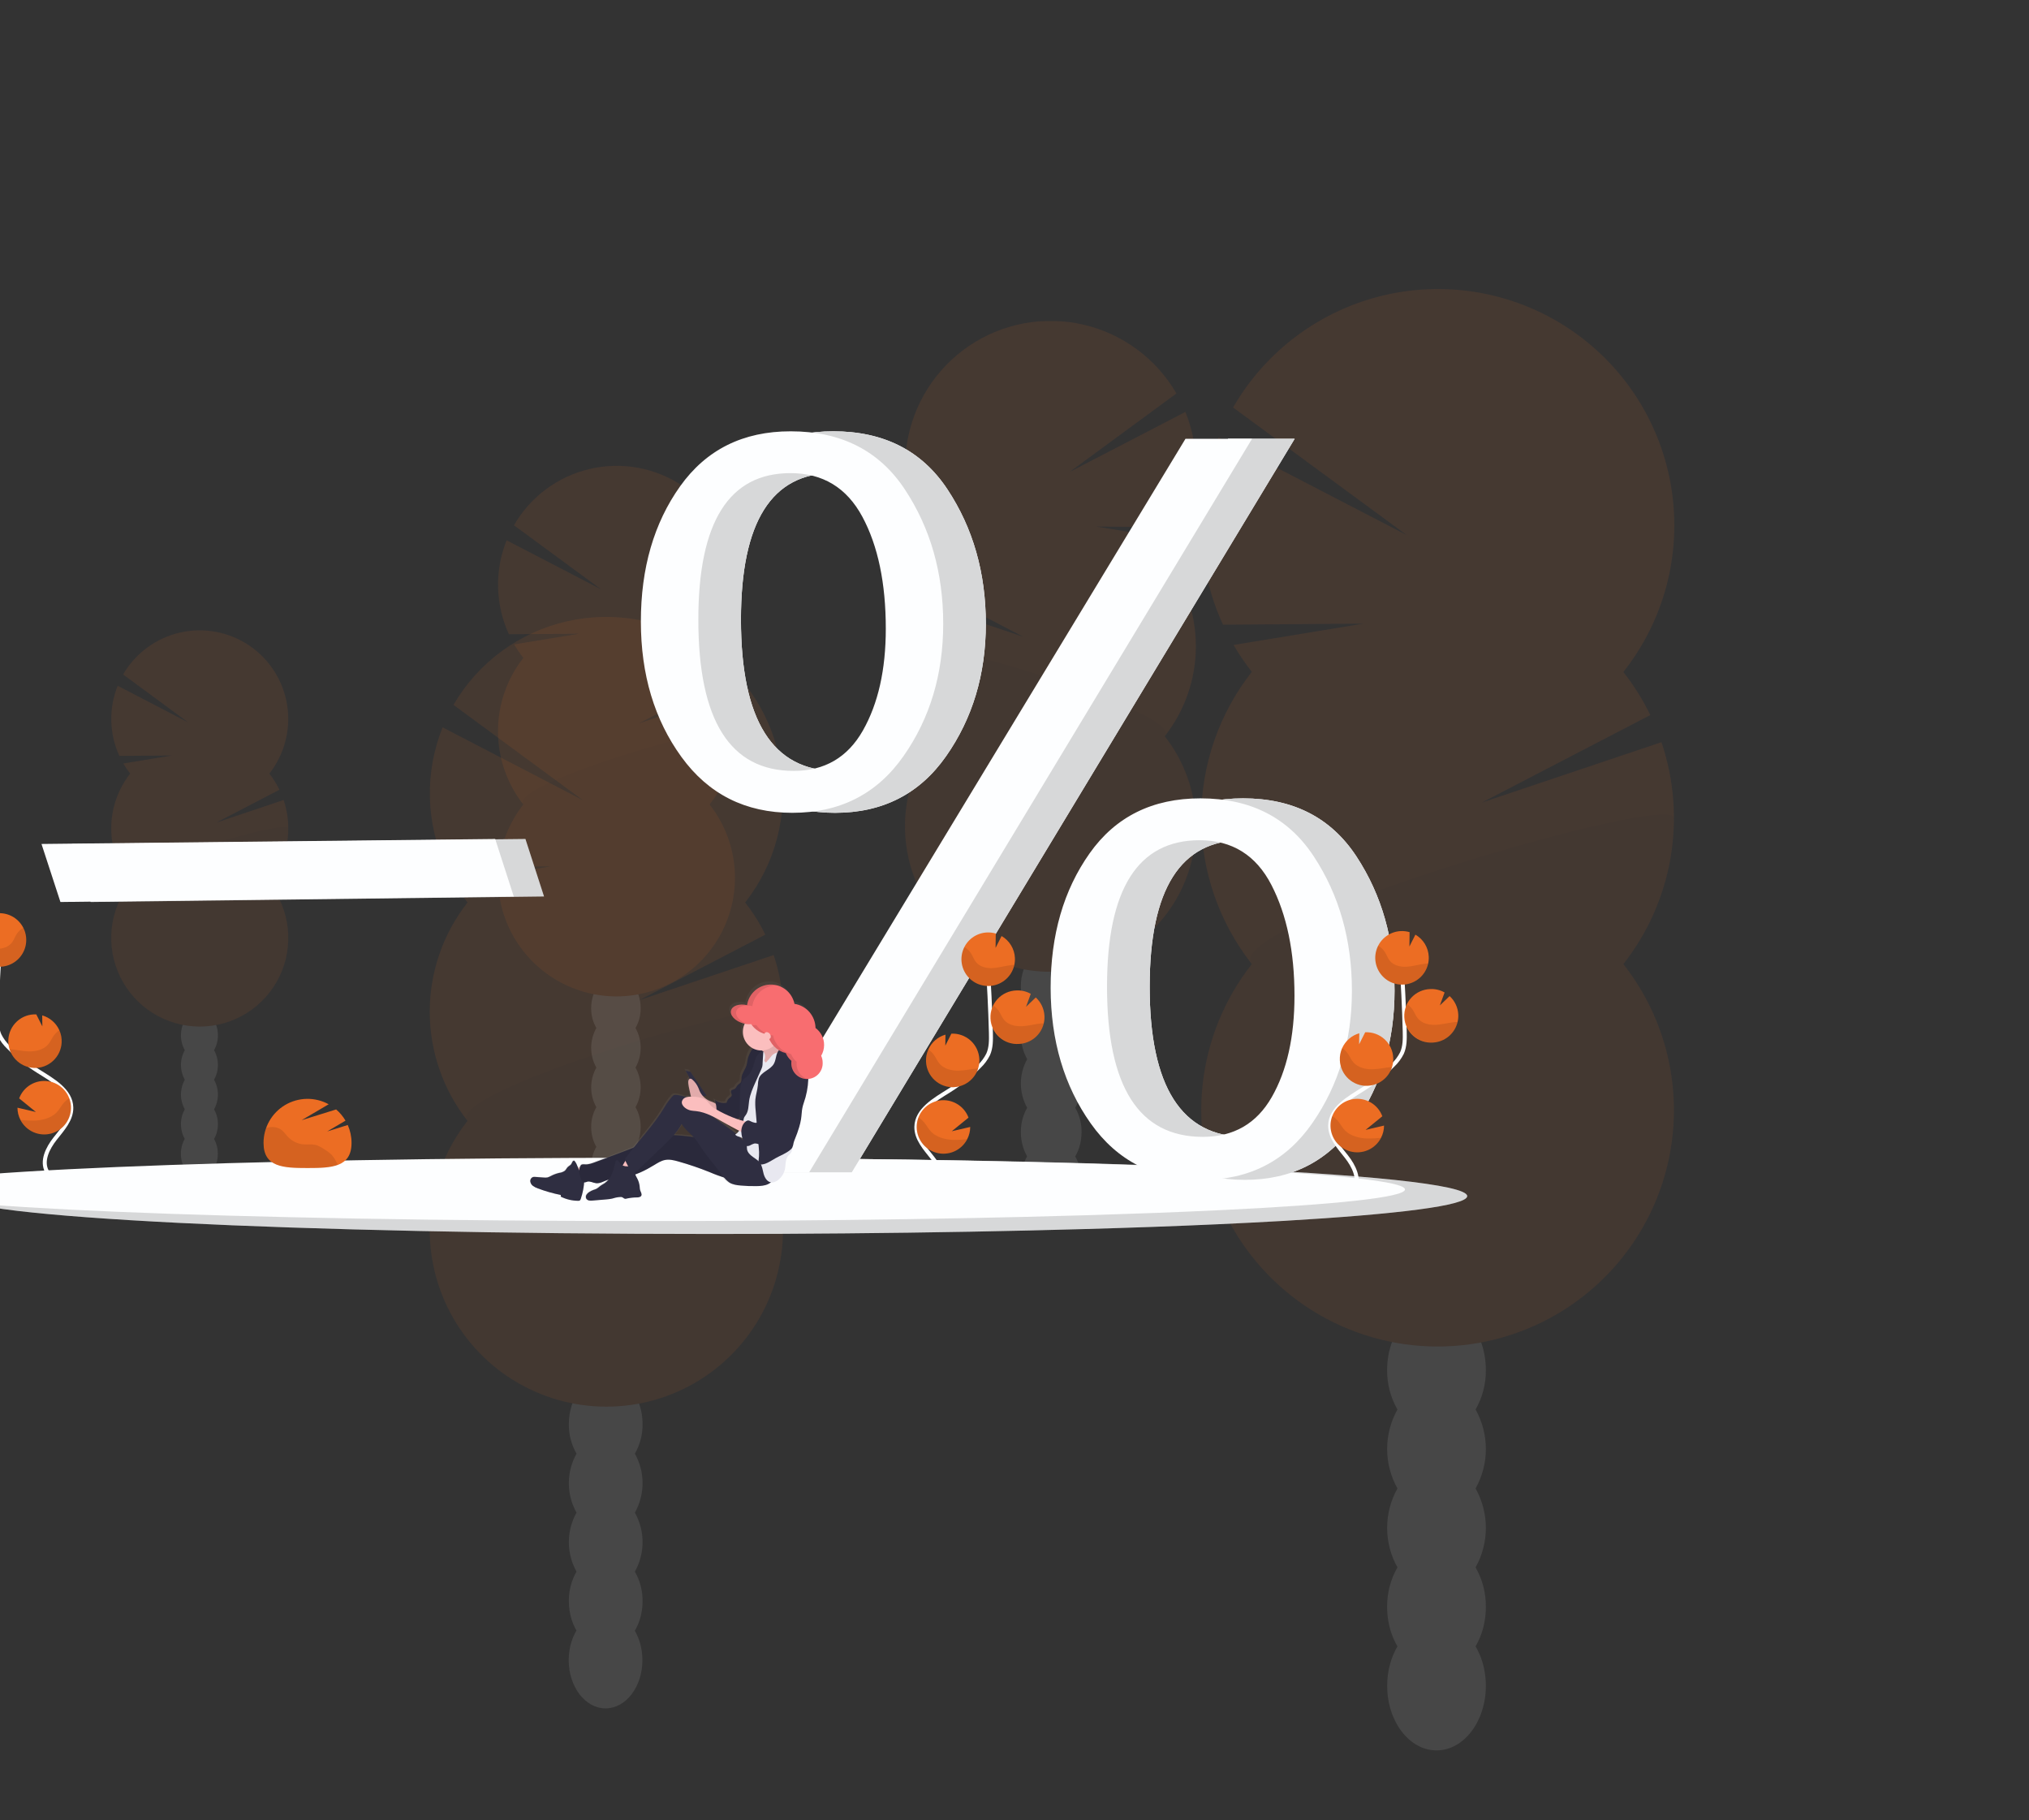 <svg xmlns="http://www.w3.org/2000/svg" width="2035" height="1825" viewBox="0 0 2035 1825" fill="none"><rect x="0" y="0" width="2035" height="1825" fill="#333333" stroke="none"/><g clip-path="url(#clip0_234_2239)"><g opacity="0.1"><path d="M607.352 1713.06C627.768 1713.06 644.319 1691.4 644.319 1664.67C644.319 1637.94 627.768 1616.28 607.352 1616.28C586.935 1616.28 570.384 1637.94 570.384 1664.67C570.384 1691.4 586.935 1713.06 607.352 1713.06Z" fill="#FDFEFF"></path><path d="M636.755 1457.65C641.915 1448.65 644.583 1438.44 644.484 1428.07C644.484 1401.34 627.981 1379.67 607.489 1379.67C586.997 1379.67 570.521 1401.34 570.521 1428.07C570.414 1438.44 573.072 1448.65 578.223 1457.65C573.174 1466.69 570.523 1476.87 570.523 1487.22C570.523 1497.58 573.174 1507.76 578.223 1516.8C573.174 1525.84 570.523 1536.02 570.523 1546.37C570.523 1556.72 573.174 1566.9 578.223 1575.94C573.068 1584.93 570.409 1595.14 570.521 1605.5C570.521 1632.25 587.025 1653.92 607.489 1653.92C627.953 1653.92 644.484 1632.25 644.484 1605.5C644.588 1595.13 641.919 1584.93 636.755 1575.94C641.819 1566.91 644.479 1556.72 644.479 1546.37C644.479 1536.01 641.819 1525.83 636.755 1516.8C641.819 1507.76 644.479 1497.58 644.479 1487.22C644.479 1476.87 641.819 1466.69 636.755 1457.65Z" fill="#FDFEFF"></path><path d="M607.352 1417.32C627.768 1417.32 644.319 1395.65 644.319 1368.92C644.319 1342.2 627.768 1320.53 607.352 1320.53C586.935 1320.53 570.384 1342.2 570.384 1368.92C570.384 1395.65 586.935 1417.32 607.352 1417.32Z" fill="#FDFEFF"></path><path d="M607.352 1358.17C627.768 1358.17 644.319 1336.5 644.319 1309.78C644.319 1283.05 627.768 1261.38 607.352 1261.38C586.935 1261.38 570.384 1283.05 570.384 1309.78C570.384 1336.5 586.935 1358.17 607.352 1358.17Z" fill="#FDFEFF"></path><path d="M468.971 904.98C463.922 898.552 459.327 891.781 455.218 884.715L552.395 868.768L447.296 869.565C437.235 847.646 431.745 823.908 431.164 799.798C430.582 775.688 434.92 751.713 443.913 729.335L584.825 802.502L454.805 706.815C467 685.801 483.391 667.519 502.957 653.108C522.523 638.697 544.846 628.466 568.538 623.05C592.229 617.633 616.782 617.149 640.669 621.626C664.556 626.103 687.266 635.445 707.386 649.073C727.506 662.7 744.606 680.321 757.621 700.838C770.636 721.355 779.289 744.33 783.04 768.334C786.792 792.337 785.562 816.856 779.428 840.364C773.293 863.872 762.386 885.867 747.383 904.98C755.253 914.974 762.022 925.788 767.572 937.233L641.431 1002.78L775.934 957.663C785.38 985.569 787.716 1015.39 782.731 1044.43C777.746 1073.46 765.597 1100.8 747.383 1123.96C767.933 1150.08 780.715 1181.45 784.27 1214.49C787.824 1247.53 782.007 1280.9 767.483 1310.79C752.959 1340.68 730.314 1365.89 702.138 1383.52C673.962 1401.15 641.391 1410.5 608.149 1410.5C574.908 1410.5 542.337 1401.15 514.161 1383.52C485.984 1365.89 463.34 1340.68 448.816 1310.79C434.292 1280.9 428.474 1247.53 432.029 1214.49C435.583 1181.45 448.366 1150.08 468.916 1123.96C444.36 1092.74 431.01 1054.18 431.01 1014.47C431.01 974.757 444.36 936.197 468.916 904.98H468.971Z" fill="#EC6D23"></path><path opacity="0.1" d="M785.286 1014.47C785.344 1054.19 771.989 1092.77 747.383 1123.96C767.933 1150.08 780.716 1181.45 784.27 1214.49C787.825 1247.53 782.007 1280.9 767.483 1310.79C752.959 1340.68 730.315 1365.89 702.138 1383.52C673.962 1401.15 641.391 1410.5 608.149 1410.5C574.908 1410.5 542.337 1401.15 514.161 1383.52C485.984 1365.89 463.34 1340.68 448.816 1310.79C434.292 1280.9 428.474 1247.53 432.029 1214.49C435.583 1181.45 448.366 1150.08 468.916 1123.96C445.179 1093.96 785.286 994.59 785.286 1014.47Z" fill="black"></path></g><g opacity="0.1"><path d="M1440.77 1755.19C1468.1 1755.19 1490.25 1726.2 1490.25 1690.43C1490.25 1654.67 1468.1 1625.68 1440.77 1625.68C1413.44 1625.68 1391.29 1654.67 1391.29 1690.43C1391.29 1726.2 1413.44 1755.19 1440.77 1755.19Z" fill="#FDFEFF"></path><path d="M1479.94 1413.38C1486.84 1401.34 1490.4 1387.67 1490.25 1373.79C1490.25 1338.04 1468.25 1309.04 1440.74 1309.04C1413.24 1309.04 1391.23 1338.04 1391.23 1373.79C1391.09 1387.67 1394.66 1401.34 1401.58 1413.38C1394.8 1425.47 1391.24 1439.1 1391.24 1452.96C1391.24 1466.82 1394.8 1480.45 1401.58 1492.54C1394.8 1504.63 1391.24 1518.25 1391.24 1532.11C1391.24 1545.97 1394.8 1559.59 1401.58 1571.68C1394.66 1583.72 1391.09 1597.39 1391.23 1611.27C1391.23 1647.02 1413.4 1676.03 1440.74 1676.03C1468.08 1676.03 1490.25 1647.02 1490.25 1611.27C1490.4 1597.39 1486.84 1583.73 1479.94 1571.68C1486.7 1559.59 1490.26 1545.96 1490.26 1532.11C1490.26 1518.26 1486.7 1504.64 1479.94 1492.54C1486.7 1480.45 1490.26 1466.82 1490.26 1452.96C1490.26 1439.11 1486.7 1425.48 1479.94 1413.38Z" fill="#FDFEFF"></path><path d="M1440.77 1359.41C1468.1 1359.41 1490.25 1330.42 1490.25 1294.65C1490.25 1258.89 1468.1 1229.9 1440.77 1229.9C1413.44 1229.9 1391.29 1258.89 1391.29 1294.65C1391.29 1330.42 1413.44 1359.41 1440.77 1359.41Z" fill="#FDFEFF"></path><path d="M1440.77 1280.25C1468.1 1280.25 1490.25 1251.26 1490.25 1215.49C1490.25 1179.73 1468.1 1150.74 1440.77 1150.74C1413.44 1150.74 1391.29 1179.73 1391.29 1215.49C1391.29 1251.26 1413.44 1280.25 1440.77 1280.25Z" fill="#FDFEFF"></path><path d="M1255.63 673.82C1248.87 665.22 1242.71 656.161 1237.2 646.709L1367.22 625.372L1226.61 626.416C1213.12 597.072 1205.76 565.285 1204.98 532.999C1204.2 500.713 1210.02 468.607 1222.07 438.645L1410.76 536.477L1236.73 408.62C1252.99 380.375 1274.91 355.785 1301.1 336.387C1327.29 316.99 1357.21 303.201 1388.98 295.883C1420.74 288.565 1453.68 287.874 1485.72 293.855C1517.77 299.835 1548.23 312.358 1575.22 330.641C1602.2 348.923 1625.13 372.573 1642.56 400.112C1659.99 427.651 1671.55 458.487 1676.52 490.694C1681.48 522.901 1679.76 555.786 1671.44 587.295C1663.12 618.804 1648.39 648.259 1628.17 673.82C1638.7 687.217 1647.75 701.708 1655.18 717.044L1486.4 804.701L1666.37 744.21C1679.02 781.552 1682.14 821.457 1675.47 860.311C1668.8 899.166 1652.54 935.745 1628.17 966.736C1655.67 1001.69 1672.77 1043.67 1677.53 1087.89C1682.29 1132.1 1674.5 1176.76 1655.06 1216.76C1635.63 1256.76 1605.33 1290.48 1567.62 1314.08C1529.91 1337.67 1486.33 1350.18 1441.84 1350.18C1397.36 1350.18 1353.77 1337.67 1316.07 1314.08C1278.36 1290.48 1248.06 1256.76 1228.62 1216.76C1209.19 1176.76 1201.4 1132.1 1206.16 1087.89C1210.92 1043.67 1228.02 1001.69 1255.52 966.736C1222.66 924.962 1204.8 873.363 1204.8 820.223C1204.8 767.083 1222.66 715.484 1255.52 673.71L1255.63 673.82Z" fill="#EC6D23"></path><path opacity="0.1" d="M1678.89 820.347C1678.97 873.497 1661.1 925.118 1628.17 966.846C1655.67 1001.8 1672.77 1043.78 1677.53 1088C1682.29 1132.21 1674.5 1176.87 1655.06 1216.87C1635.63 1256.87 1605.33 1290.59 1567.62 1314.19C1529.91 1337.78 1486.33 1350.29 1441.84 1350.29C1397.36 1350.29 1353.77 1337.78 1316.07 1314.19C1278.36 1290.59 1248.06 1256.87 1228.62 1216.87C1209.19 1176.87 1201.4 1132.21 1206.16 1088C1210.92 1043.78 1228.02 1001.8 1255.52 966.846C1223.75 926.537 1678.89 793.73 1678.89 820.347Z" fill="black"></path></g><g clip-path="url(#clip1_234_2239)"><g opacity="0.1"><path d="M1054.26 1223.82C1071.08 1223.82 1084.72 1205.96 1084.72 1183.94C1084.72 1161.91 1071.08 1144.06 1054.26 1144.06C1037.43 1144.06 1023.8 1161.91 1023.8 1183.94C1023.8 1205.96 1037.43 1223.82 1054.26 1223.82Z" fill="#FDFEFF"></path><path d="M1078.36 1013.32C1082.63 1005.91 1084.84 997.496 1084.77 988.945C1084.77 966.873 1071.13 949.063 1054.31 949.063C1037.49 949.063 1023.87 966.914 1023.87 988.945C1023.78 997.491 1025.97 1005.91 1030.22 1013.32C1026.05 1020.77 1023.87 1029.16 1023.87 1037.69C1023.87 1046.22 1026.05 1054.61 1030.22 1062.06C1026.05 1069.51 1023.87 1077.9 1023.87 1086.43C1023.87 1094.97 1026.05 1103.36 1030.22 1110.81C1025.97 1118.23 1023.78 1126.64 1023.87 1135.19C1023.87 1157.26 1037.5 1175.07 1054.31 1175.07C1071.12 1175.07 1084.77 1157.22 1084.77 1135.19C1084.86 1126.64 1082.66 1118.23 1078.42 1110.81C1082.58 1103.36 1084.77 1094.97 1084.77 1086.43C1084.77 1077.9 1082.58 1069.51 1078.42 1062.06C1082.58 1054.61 1084.77 1046.22 1084.77 1037.69C1084.77 1029.16 1082.58 1020.77 1078.42 1013.32H1078.36Z" fill="#FDFEFF"></path><path d="M1054.26 980.088C1071.08 980.088 1084.72 962.233 1084.72 940.207C1084.72 918.181 1071.08 900.325 1054.26 900.325C1037.43 900.325 1023.8 918.181 1023.8 940.207C1023.8 962.233 1037.43 980.088 1054.26 980.088Z" fill="#FDFEFF"></path><path d="M1054.26 931.337C1071.08 931.337 1084.72 913.481 1084.72 891.455C1084.72 869.429 1071.08 851.574 1054.26 851.574C1037.43 851.574 1023.8 869.429 1023.8 891.455C1023.8 913.481 1037.43 931.337 1054.26 931.337Z" fill="#FDFEFF"></path><path d="M1168.26 557.862C1172.42 552.561 1176.21 546.979 1179.6 541.157L1099.62 528.01L1186.18 528.658C1194.47 510.585 1198.99 491.009 1199.47 471.128C1199.94 451.246 1196.36 431.476 1188.93 413.028L1072.8 473.257L1179.92 394.543C1169.88 377.212 1156.38 362.133 1140.27 350.246C1124.15 338.359 1105.77 329.917 1086.25 325.447C1066.73 320.976 1046.51 320.572 1026.83 324.261C1007.15 327.949 988.439 335.65 971.863 346.884C955.288 358.119 941.201 372.647 930.48 389.563C919.759 406.479 912.633 425.423 909.546 445.213C906.459 465.004 907.477 485.218 912.537 504.599C917.596 523.979 926.588 542.109 938.954 557.862C932.473 566.11 926.898 575.032 922.325 584.473L1026.2 638.467L915.444 601.22C907.651 624.211 905.713 648.784 909.806 672.712C913.899 696.641 923.894 719.171 938.885 738.261C921.961 759.787 911.432 785.644 908.504 812.874C905.576 840.105 910.365 867.61 922.326 892.246C934.286 916.881 952.934 937.652 976.138 952.185C999.342 966.717 1026.16 974.423 1053.54 974.423C1080.92 974.423 1107.74 966.717 1130.94 952.185C1154.15 937.652 1172.79 916.881 1184.75 892.246C1196.71 867.61 1201.5 840.105 1198.58 812.874C1195.65 785.644 1185.12 759.787 1168.19 738.261C1188.42 712.538 1199.41 680.761 1199.41 648.034C1199.41 615.307 1188.42 583.53 1168.19 557.807L1168.26 557.862Z" fill="#EC6D23"></path><path opacity="0.1" d="M907.736 648.096C907.685 680.829 918.686 712.62 938.954 738.316C922.03 759.842 911.501 785.699 908.573 812.929C905.645 840.16 910.434 867.665 922.395 892.3C934.355 916.936 953.003 937.707 976.207 952.239C999.411 966.772 1026.23 974.478 1053.61 974.478C1080.98 974.478 1107.81 966.772 1131.01 952.239C1154.21 937.707 1172.86 916.936 1184.82 892.3C1196.78 867.665 1201.57 840.16 1198.64 812.929C1195.72 785.699 1185.19 759.842 1168.26 738.316C1187.82 713.485 907.736 631.707 907.736 648.096Z" fill="black"></path></g><g opacity="0.1"><path d="M199.951 1181.17C210.186 1181.17 218.484 1170.3 218.484 1156.89C218.484 1143.48 210.186 1132.61 199.951 1132.61C189.716 1132.61 181.419 1143.48 181.419 1156.89C181.419 1170.3 189.716 1181.17 199.951 1181.17Z" fill="#FDFEFF"></path><path d="M214.692 1053.02C217.279 1048.51 218.616 1043.38 218.566 1038.18C218.566 1024.77 210.293 1013.9 200.02 1013.9C189.748 1013.9 181.488 1024.77 181.488 1038.18C181.434 1043.38 182.767 1048.51 185.349 1053.02C182.818 1057.56 181.489 1062.67 181.489 1067.86C181.489 1073.05 182.818 1078.16 185.349 1082.7C182.818 1087.23 181.489 1092.34 181.489 1097.53C181.489 1102.73 182.818 1107.83 185.349 1112.37C182.765 1116.88 181.432 1122 181.488 1127.2C181.488 1140.62 189.761 1151.49 200.02 1151.49C210.279 1151.49 218.566 1140.62 218.566 1127.2C218.618 1122 217.281 1116.88 214.692 1112.37C217.231 1107.84 218.564 1102.73 218.564 1097.53C218.564 1092.34 217.231 1087.23 214.692 1082.7C217.231 1078.16 218.564 1073.06 218.564 1067.86C218.564 1062.66 217.231 1057.56 214.692 1053.02Z" fill="#FDFEFF"></path><path d="M199.951 1032.79C210.186 1032.79 218.484 1021.92 218.484 1008.51C218.484 995.097 210.186 984.227 199.951 984.227C189.716 984.227 181.419 995.097 181.419 1008.51C181.419 1021.92 189.716 1032.79 199.951 1032.79Z" fill="#FDFEFF"></path><path d="M199.951 1003.11C210.186 1003.11 218.484 992.243 218.484 978.834C218.484 965.424 210.186 954.554 199.951 954.554C189.716 954.554 181.419 965.424 181.419 978.834C181.419 992.243 189.716 1003.11 199.951 1003.11Z" fill="#FDFEFF"></path><path d="M130.579 775.742C128.048 772.517 125.745 769.12 123.685 765.575L172.401 757.574L119.714 757.974C114.67 746.977 111.918 735.067 111.626 722.971C111.335 710.875 113.509 698.847 118.018 687.619L188.658 724.328L123.478 676.321C129.592 665.778 137.808 656.606 147.617 649.376C157.426 642.146 168.617 637.012 180.493 634.295C192.37 631.578 204.679 631.334 216.654 633.581C228.629 635.827 240.014 640.514 250.1 647.351C260.186 654.188 268.758 663.028 275.283 673.322C281.808 683.616 286.146 695.143 288.026 707.185C289.907 719.228 289.291 731.529 286.215 743.324C283.14 755.118 277.672 766.153 270.151 775.742C274.096 780.756 277.489 786.182 280.272 791.924L217.036 824.811L284.464 802.174C289.199 816.175 290.37 831.136 287.871 845.704C285.372 860.272 279.282 873.986 270.151 885.606C280.453 898.711 286.861 914.451 288.643 931.027C290.425 947.604 287.508 964.347 280.227 979.343C272.946 994.34 261.594 1006.98 247.469 1015.83C233.344 1024.68 217.016 1029.37 200.351 1029.37C183.687 1029.37 167.359 1024.68 153.234 1015.83C139.108 1006.98 127.756 994.34 120.475 979.343C113.194 964.347 110.278 947.604 112.06 931.027C113.842 914.451 120.25 898.711 130.552 885.606C118.242 869.944 111.549 850.598 111.549 830.674C111.549 810.75 118.242 791.404 130.552 775.742H130.579Z" fill="#EC6D23"></path><path opacity="0.1" d="M289.152 830.674C289.181 850.603 282.486 869.958 270.151 885.606C280.453 898.711 286.861 914.451 288.643 931.027C290.425 947.604 287.508 964.347 280.227 979.343C272.946 994.34 261.594 1006.98 247.469 1015.83C233.344 1024.68 217.016 1029.37 200.351 1029.37C183.687 1029.37 167.359 1024.68 153.234 1015.83C139.109 1006.98 127.757 994.34 120.475 979.343C113.194 964.347 110.278 947.604 112.06 931.027C113.842 914.451 120.25 898.711 130.552 885.606C118.652 870.556 289.152 820.7 289.152 830.674Z" fill="black"></path></g><g opacity="0.1"><path d="M617.755 1202.3C631.455 1202.3 642.561 1187.75 642.561 1169.81C642.561 1151.87 631.455 1137.33 617.755 1137.33C604.055 1137.33 592.949 1151.87 592.949 1169.81C592.949 1187.75 604.055 1202.3 617.755 1202.3Z" fill="#FDFEFF"></path><path d="M637.39 1030.81C640.847 1024.77 642.632 1017.91 642.561 1010.95C642.561 993.015 631.53 978.461 617.741 978.461C603.952 978.461 592.921 993.015 592.921 1010.95C592.848 1017.91 594.638 1024.77 598.106 1030.81C594.707 1036.88 592.922 1043.72 592.922 1050.67C592.922 1057.63 594.707 1064.46 598.106 1070.53C594.707 1076.59 592.922 1083.43 592.922 1090.38C592.922 1097.33 594.707 1104.17 598.106 1110.23C594.638 1116.27 592.848 1123.13 592.921 1130.1C592.921 1148.03 604.035 1162.58 617.741 1162.58C631.447 1162.58 642.561 1148.03 642.561 1130.1C642.632 1123.13 640.847 1116.28 637.39 1110.23C640.782 1104.17 642.562 1097.33 642.562 1090.38C642.562 1083.43 640.782 1076.6 637.39 1070.53C640.781 1064.46 642.562 1057.62 642.562 1050.67C642.562 1043.72 640.781 1036.88 637.39 1030.81Z" fill="#FDFEFF"></path><path d="M617.755 1003.73C631.455 1003.73 642.561 989.189 642.561 971.246C642.561 953.304 631.455 938.759 617.755 938.759C604.055 938.759 592.949 953.304 592.949 971.246C592.949 989.189 604.055 1003.73 617.755 1003.73Z" fill="#FDFEFF"></path><path d="M617.755 964.017C631.455 964.017 642.561 949.472 642.561 931.53C642.561 913.588 631.455 899.042 617.755 899.042C604.055 899.042 592.949 913.588 592.949 931.53C592.949 949.472 604.055 964.017 617.755 964.017Z" fill="#FDFEFF"></path><path d="M524.942 659.767C521.551 655.452 518.464 650.908 515.703 646.165L580.884 635.46L510.395 635.984C503.631 621.262 499.941 605.314 499.55 589.116C499.159 572.917 502.075 556.81 508.119 541.778L602.711 590.861L515.469 526.713C523.62 512.543 534.604 500.206 547.736 490.474C560.868 480.742 575.864 473.824 591.789 470.152C607.714 466.481 624.225 466.134 640.289 469.135C656.354 472.135 671.627 478.418 685.155 487.591C698.683 496.763 710.175 508.629 718.913 522.445C727.65 536.262 733.445 551.733 735.936 567.891C738.427 584.05 737.561 600.548 733.39 616.357C729.22 632.165 721.836 646.943 711.699 659.767C716.977 666.489 721.517 673.759 725.24 681.453L640.631 725.432L730.852 695.082C737.189 713.817 738.757 733.838 735.413 753.332C732.069 772.826 723.918 791.177 711.699 806.726C725.485 824.262 734.06 845.326 736.444 867.508C738.829 889.691 734.926 912.097 725.183 932.165C715.439 952.233 700.248 969.153 681.346 980.99C662.443 992.828 640.593 999.106 618.293 999.106C595.993 999.106 574.142 992.828 555.24 980.99C536.338 969.153 521.147 952.233 511.403 932.165C501.66 912.097 497.757 889.691 500.141 867.508C502.526 845.326 511.101 824.262 524.887 806.726C508.415 785.768 499.461 759.88 499.461 733.219C499.461 706.558 508.415 680.67 524.887 659.712L524.942 659.767Z" fill="#EC6D23"></path><path opacity="0.1" d="M737.126 733.281C737.167 759.947 728.207 785.845 711.699 806.781C725.485 824.318 734.06 845.381 736.444 867.563C738.829 889.746 734.926 912.152 725.183 932.22C715.439 952.288 700.248 969.208 681.346 981.046C662.443 992.883 640.593 999.161 618.293 999.161C595.993 999.161 574.142 992.883 555.24 981.046C536.338 969.208 521.147 952.288 511.403 932.22C501.66 912.152 497.757 889.746 500.141 867.563C502.526 845.381 511.101 824.318 524.887 806.781C508.961 786.557 737.126 719.927 737.126 733.281Z" fill="black"></path></g><path d="M1471.55 1199.38C1471.55 1208.85 1402.3 1217.52 1287.81 1224.21C1266.99 1225.41 1244.68 1226.55 1221.02 1227.63C1200.58 1228.55 1179.15 1229.42 1156.74 1230.23C1135.02 1231.01 1112.48 1231.72 1089.1 1232.39C1015.28 1234.5 933.659 1236.01 846.955 1236.77C825.913 1236.97 804.591 1237.11 782.988 1237.21C760.484 1237.32 737.724 1237.36 714.705 1237.35C296.708 1237.35 -42.127 1220.37 -42.127 1199.42C-42.127 1178.46 296.708 1161.48 714.705 1161.48C894.664 1161.48 1059.92 1164.64 1189.82 1169.88L1204.02 1170.46H1204.1C1367.72 1177.4 1471.55 1187.84 1471.55 1199.38Z" fill="#FDFEFF"></path><path opacity="0.15" d="M1471.55 1199.38C1471.55 1208.85 1402.3 1217.52 1287.81 1224.21C1266.99 1225.41 1244.68 1226.55 1221.02 1227.63C1200.58 1228.55 1179.15 1229.42 1156.74 1230.23C1135.02 1231.01 1112.48 1231.72 1089.1 1232.39C1015.28 1234.5 933.659 1236.01 846.955 1236.77C825.913 1236.97 804.591 1237.11 782.988 1237.21C760.484 1237.32 737.724 1237.36 714.705 1237.35C296.708 1237.35 -42.127 1220.37 -42.127 1199.42C-42.127 1178.46 296.708 1161.48 714.705 1161.48C894.664 1161.48 1059.92 1164.64 1189.82 1169.88L1204.02 1170.46H1204.1C1367.72 1177.4 1471.55 1187.84 1471.55 1199.38Z" fill="black"></path><path d="M1409.16 1192.7C1409.16 1200.62 1339.91 1207.88 1225.42 1213.39C1204.61 1214.4 1182.29 1215.35 1158.64 1216.25C1138.19 1217.02 1116.76 1217.75 1094.35 1218.43C1072.64 1219.07 1050.1 1219.68 1026.72 1220.24C952.881 1222 871.264 1223.27 784.56 1223.91C763.536 1224.06 742.214 1224.18 720.593 1224.26C698.089 1224.35 675.333 1224.39 652.324 1224.39C234.327 1224.39 -104.521 1210.19 -104.521 1192.66C-104.521 1175.13 234.327 1160.93 652.324 1160.93C832.269 1160.93 997.529 1163.57 1127.42 1167.95L1141.62 1168.44H1141.72C1305.39 1174.33 1409.16 1183 1409.16 1192.7Z" fill="#FDFEFF"></path><path d="M90.95 904.478L71.949 846.276L526.983 841.296L545.625 898.918L90.95 904.478Z" fill="#FDFEFF"></path><path opacity="0.15" d="M90.95 904.478L71.949 846.276L526.983 841.296L545.625 898.918L90.95 904.478Z" fill="black"></path><path d="M60.614 904.478L41.613 846.276L496.647 841.296L515.29 898.918L60.614 904.478Z" fill="#FDFEFF"></path><path d="M837.412 815.044C790.364 815.044 753.286 796.361 726.177 758.995C699.068 721.628 685.514 676.362 685.514 623.196C685.514 569.671 698.622 524.497 724.84 487.673C751.057 450.849 788.039 432.456 835.785 432.493C886.418 432.493 924.567 451.893 950.233 490.694C975.899 529.495 988.736 574.403 988.745 625.417C988.745 676.063 975.462 720.336 948.896 758.236C922.329 796.136 885.168 815.072 837.412 815.044ZM838.791 773.011C869.743 773.011 892.876 759.514 908.191 732.522C923.506 705.53 931.163 671.502 931.163 630.438C931.163 584.731 923.326 547.305 907.653 518.16C891.98 489.016 867.941 474.439 835.537 474.43C773.946 474.43 743.151 523.375 743.151 621.265C743.151 722.438 775.022 773.02 838.764 773.011H838.791ZM854.29 1175.54H786.242L1231.73 439.983H1298.5L854.29 1175.54ZM1248.4 1183.08C1200.65 1183.08 1163.42 1164.23 1136.71 1126.52C1110.01 1088.82 1096.6 1043.55 1096.49 990.711C1096.49 937.544 1109.51 892.55 1135.54 855.726C1161.58 818.902 1198.65 800.509 1246.76 800.546C1297.04 800.546 1334.92 819.946 1360.41 858.747C1385.9 897.548 1398.65 942.451 1398.66 993.456C1398.66 1043.77 1385.47 1087.96 1359.07 1126.03C1332.68 1164.09 1295.78 1183.11 1248.38 1183.08H1248.4ZM1249.2 1139.97C1280.01 1139.97 1303.02 1126.71 1318.23 1100.17C1333.45 1073.64 1341.05 1039.75 1341.05 998.505C1341.05 954.361 1333.35 917.339 1317.96 887.441C1302.56 857.542 1278.57 842.57 1245.99 842.524C1184.04 842.524 1153.07 891.469 1153.07 989.359C1153.05 1089.78 1185.09 1139.98 1249.18 1139.97H1249.2Z" fill="#FDFEFF"></path><path d="M837.412 815.044C790.364 815.044 753.286 796.361 726.177 758.995C699.068 721.628 685.514 676.362 685.514 623.196C685.514 569.671 698.622 524.497 724.84 487.673C751.057 450.849 788.039 432.456 835.785 432.493C886.418 432.493 924.567 451.893 950.233 490.694C975.899 529.495 988.736 574.403 988.745 625.417C988.745 676.063 975.462 720.336 948.896 758.236C922.329 796.136 885.168 815.072 837.412 815.044ZM838.791 773.011C869.743 773.011 892.876 759.514 908.191 732.522C923.506 705.53 931.163 671.502 931.163 630.438C931.163 584.731 923.326 547.305 907.653 518.16C891.98 489.016 867.941 474.439 835.537 474.43C773.946 474.43 743.151 523.375 743.151 621.265C743.151 722.438 775.022 773.02 838.764 773.011H838.791ZM854.29 1175.54H786.242L1231.73 439.983H1298.5L854.29 1175.54ZM1248.4 1183.08C1200.65 1183.08 1163.42 1164.23 1136.71 1126.52C1110.01 1088.82 1096.6 1043.55 1096.49 990.711C1096.49 937.544 1109.51 892.55 1135.54 855.726C1161.58 818.902 1198.65 800.509 1246.76 800.546C1297.04 800.546 1334.92 819.946 1360.41 858.747C1385.9 897.548 1398.65 942.451 1398.66 993.456C1398.66 1043.77 1385.47 1087.96 1359.07 1126.03C1332.68 1164.09 1295.78 1183.11 1248.38 1183.08H1248.4ZM1249.2 1139.97C1280.01 1139.97 1303.02 1126.71 1318.23 1100.17C1333.45 1073.64 1341.05 1039.75 1341.05 998.505C1341.05 954.361 1333.35 917.339 1317.96 887.441C1302.56 857.542 1278.57 842.57 1245.99 842.524C1184.04 842.524 1153.07 891.469 1153.07 989.359C1153.05 1089.78 1185.09 1139.98 1249.18 1139.97H1249.2Z" fill="#FDFEFF"></path><path opacity="0.15" d="M837.412 815.044C790.364 815.044 753.286 796.361 726.177 758.995C699.068 721.628 685.514 676.362 685.514 623.196C685.514 569.671 698.622 524.497 724.84 487.673C751.057 450.849 788.039 432.456 835.785 432.493C886.418 432.493 924.567 451.893 950.233 490.694C975.899 529.495 988.736 574.403 988.745 625.417C988.745 676.063 975.462 720.336 948.896 758.236C922.329 796.136 885.168 815.072 837.412 815.044ZM838.791 773.011C869.743 773.011 892.876 759.514 908.191 732.522C923.506 705.53 931.163 671.502 931.163 630.438C931.163 584.731 923.326 547.305 907.653 518.16C891.98 489.016 867.941 474.439 835.537 474.43C773.946 474.43 743.151 523.375 743.151 621.265C743.151 722.438 775.022 773.02 838.764 773.011H838.791ZM854.29 1175.54H786.242L1231.73 439.983H1298.5L854.29 1175.54ZM1248.4 1183.08C1200.65 1183.08 1163.42 1164.23 1136.71 1126.52C1110.01 1088.82 1096.6 1043.55 1096.49 990.711C1096.49 937.544 1109.51 892.55 1135.54 855.726C1161.58 818.902 1198.65 800.509 1246.76 800.546C1297.04 800.546 1334.92 819.946 1360.41 858.747C1385.9 897.548 1398.65 942.451 1398.66 993.456C1398.66 1043.77 1385.47 1087.96 1359.07 1126.03C1332.68 1164.09 1295.78 1183.11 1248.38 1183.08H1248.4ZM1249.2 1139.97C1280.01 1139.97 1303.02 1126.71 1318.23 1100.17C1333.45 1073.64 1341.05 1039.75 1341.05 998.505C1341.05 954.361 1333.35 917.339 1317.96 887.441C1302.56 857.542 1278.57 842.57 1245.99 842.524C1184.04 842.524 1153.07 891.469 1153.07 989.359C1153.05 1089.78 1185.09 1139.98 1249.18 1139.97H1249.2Z" fill="black"></path><path d="M794.667 815.044C747.619 815.044 710.541 796.361 683.432 758.995C656.323 721.628 642.769 676.362 642.769 623.196C642.769 569.671 655.877 524.497 682.094 487.673C708.312 450.849 745.294 432.456 793.04 432.493C843.673 432.493 881.822 451.893 907.488 490.694C933.154 529.495 945.991 574.403 946 625.417C946 676.063 932.717 720.336 906.15 758.236C879.584 796.136 842.423 815.072 794.667 815.044ZM796.046 773.011C826.997 773.011 850.131 759.514 865.446 732.522C880.76 705.53 888.418 671.502 888.418 630.438C888.418 584.731 880.581 547.305 864.908 518.16C849.234 489.016 825.196 474.439 792.792 474.43C731.201 474.43 700.406 523.375 700.406 621.265C700.406 722.438 732.277 773.02 796.018 773.011H796.046ZM811.545 1175.54H743.496L1188.99 439.983H1255.75L811.545 1175.54ZM1205.66 1183.08C1157.9 1183.08 1120.67 1164.23 1093.97 1126.52C1067.26 1088.82 1053.86 1043.55 1053.75 990.711C1053.75 937.544 1066.76 892.55 1092.8 855.726C1118.83 818.902 1155.9 800.509 1204.02 800.546C1254.29 800.546 1292.18 819.946 1317.67 858.747C1343.16 897.548 1355.91 942.451 1355.92 993.456C1355.92 1043.77 1342.72 1087.96 1316.33 1126.03C1289.94 1164.09 1253.04 1183.11 1205.63 1183.08H1205.66ZM1206.46 1139.97C1237.26 1139.97 1260.27 1126.71 1275.49 1100.17C1290.7 1073.64 1298.31 1039.75 1298.31 998.505C1298.31 954.361 1290.61 917.339 1275.21 887.441C1259.81 857.542 1235.82 842.57 1203.22 842.524C1141.27 842.524 1110.3 891.469 1110.3 989.359C1110.3 1089.78 1142.34 1139.98 1206.43 1139.97H1206.46Z" fill="#FDFEFF"></path><path d="M943.532 1194C949.213 1183.46 942.76 1170.54 935.341 1161.14C927.923 1151.73 918.877 1141.96 919.07 1129.97C919.346 1112.77 937.603 1102.6 952.164 1093.47C962.993 1086.7 972.982 1078.67 981.92 1069.55C985.663 1066.04 988.758 1061.89 991.062 1057.3C994.082 1050.57 993.985 1042.91 993.82 1035.54C993.186 1010.97 991.972 986.434 990.18 961.934" stroke="#FDFEFF" stroke-width="4" stroke-miterlimit="10"></path><path d="M1017.92 960.582C1017.72 956.087 1016.38 951.717 1014.04 947.874C1011.7 944.031 1008.43 940.839 1004.53 938.593L998.522 950.484L998.701 936.082C995.833 935.244 992.847 934.885 989.862 935.02C984.561 935.268 979.453 937.084 975.183 940.237C970.913 943.39 967.674 947.739 965.875 952.734C964.076 957.729 963.797 963.146 965.075 968.299C966.353 973.452 969.129 978.11 973.053 981.685C976.977 985.26 981.872 987.59 987.12 988.381C992.368 989.172 997.732 988.389 1002.53 986.13C1007.34 983.871 1011.36 980.239 1014.1 975.691C1016.84 971.144 1018.17 965.886 1017.92 960.582Z" fill="#EC6D23"></path><path d="M970.076 1142.32C967.26 1147.79 962.649 1152.13 957.016 1154.61C951.383 1157.08 945.071 1157.54 939.137 1155.92C933.204 1154.29 928.01 1150.67 924.427 1145.67C920.844 1140.66 919.089 1134.58 919.458 1128.43C919.826 1122.29 922.295 1116.46 926.45 1111.92C930.606 1107.38 936.195 1104.41 942.28 1103.5C948.366 1102.59 954.578 1103.81 959.874 1106.94C965.171 1110.07 969.23 1114.93 971.372 1120.7L954.604 1134.34L973.082 1130.04C973.074 1134.31 972.043 1138.52 970.076 1142.32Z" fill="#EC6D23"></path><path d="M956.825 1090.16C953.304 1090.32 949.786 1089.79 946.471 1088.6C943.155 1087.4 940.108 1085.57 937.502 1083.19C934.896 1080.82 932.784 1077.96 931.284 1074.76C929.785 1071.57 928.929 1068.12 928.764 1064.6C928.555 1060.39 929.349 1056.2 931.081 1052.36C932.684 1048.77 935.053 1045.58 938.021 1043.01C940.989 1040.44 944.485 1038.55 948.262 1037.48L948.11 1048.51L954.191 1036.48C961.3 1036.15 968.25 1038.66 973.513 1043.45C978.775 1048.24 981.919 1054.93 982.251 1062.05C982.584 1069.16 980.079 1076.11 975.287 1081.38C970.496 1086.64 963.81 1089.79 956.7 1090.12L956.825 1090.16Z" fill="#EC6D23"></path><path d="M1021.96 1046.8C1018.4 1047.04 1014.83 1046.56 1011.45 1045.4C1008.08 1044.24 1004.97 1042.42 1002.3 1040.04C999.641 1037.66 997.479 1034.77 995.944 1031.55C994.409 1028.32 993.533 1024.82 993.366 1021.26C993.199 1017.69 993.745 1014.12 994.972 1010.77C996.199 1007.42 998.082 1004.34 1000.51 1001.72C1002.94 999.108 1005.87 997.002 1009.12 995.53C1012.37 994.058 1015.88 993.25 1019.45 993.153C1024.47 992.908 1029.45 994.09 1033.82 996.56L1029.08 1009.55L1038.84 1000.19C1044.08 1004.97 1047.21 1011.63 1047.54 1018.71C1047.66 1021.2 1047.43 1023.69 1046.85 1026.11C1045.52 1031.8 1042.37 1036.89 1037.87 1040.63C1033.38 1044.36 1027.8 1046.53 1021.96 1046.8Z" fill="#EC6D23"></path><path opacity="0.1" d="M1014.31 967.742C1008.12 968.418 1002.11 970.349 995.888 970.736C989.669 971.122 982.844 969.632 978.914 964.79C976.791 962.197 975.743 958.9 973.95 956.058C972.257 953.412 969.936 951.228 967.193 949.698C965.471 953.101 964.493 956.832 964.325 960.642C964.157 964.453 964.802 968.255 966.218 971.797C967.634 975.338 969.788 978.537 972.537 981.18C975.285 983.824 978.565 985.851 982.158 987.126C985.751 988.402 989.575 988.897 993.374 988.578C997.173 988.259 1000.86 987.134 1004.19 985.278C1007.52 983.422 1010.42 980.877 1012.69 977.813C1014.96 974.749 1016.55 971.236 1017.36 967.508C1016.34 967.563 1015.33 967.632 1014.31 967.742Z" fill="black"></path><path opacity="0.1" d="M1021.96 1046.8C1017.34 1047.01 1012.74 1046.02 1008.61 1043.93C1004.48 1041.84 1000.96 1038.72 998.392 1034.86C995.824 1031.01 994.295 1026.56 993.953 1021.94C993.611 1017.32 994.467 1012.7 996.44 1008.51C998.566 1009.95 1000.4 1011.78 1001.83 1013.91C1003.75 1016.8 1004.91 1020.14 1007.15 1022.78C1011.29 1027.71 1018.47 1029.31 1024.94 1029.02C1031.41 1028.73 1037.67 1026.88 1044.12 1026.26C1045.02 1026.18 1045.93 1026.12 1046.88 1026.1C1045.55 1031.79 1042.39 1036.89 1037.89 1040.63C1033.4 1044.37 1027.8 1046.54 1021.96 1046.8Z" fill="black"></path><path opacity="0.1" d="M956.825 1090.16C953.304 1090.32 949.786 1089.79 946.471 1088.6C943.155 1087.4 940.108 1085.57 937.502 1083.19C934.896 1080.82 932.784 1077.96 931.284 1074.76C929.785 1071.57 928.929 1068.12 928.764 1064.6C928.555 1060.39 929.349 1056.2 931.081 1052.36C933.293 1053.84 935.215 1055.71 936.748 1057.88C938.83 1060.82 940.14 1064.21 942.581 1066.93C947.103 1071.96 954.715 1073.74 961.568 1073.58C968.421 1073.41 974.612 1071.81 981.217 1071.3C979.58 1076.57 976.36 1081.21 971.996 1084.58C967.632 1087.96 962.334 1089.9 956.825 1090.16Z" fill="black"></path><path opacity="0.1" d="M970.076 1142.32C966.953 1148.46 961.591 1153.16 955.1 1155.46C948.608 1157.75 941.483 1157.46 935.198 1154.65C928.914 1151.83 923.951 1146.71 921.337 1140.34C918.722 1133.97 918.657 1126.83 921.153 1120.41C923.362 1121.87 925.345 1123.64 927.04 1125.67C929.591 1128.79 931.274 1132.32 934.224 1135.21C939.74 1140.59 948.565 1142.82 956.452 1143.02C961.003 1143.06 965.553 1142.82 970.076 1142.32Z" fill="black"></path><path d="M1358.58 1192.62C1364.26 1182.08 1357.81 1169.16 1350.39 1159.76C1342.97 1150.35 1333.92 1140.58 1334.12 1128.59C1334.39 1111.39 1352.65 1101.22 1367.21 1092.09C1378.04 1085.32 1388.03 1077.29 1396.97 1068.17C1400.71 1064.66 1403.8 1060.51 1406.11 1055.92C1409.13 1049.19 1409.03 1041.53 1408.87 1034.17C1408.23 1009.59 1407.02 985.055 1405.23 960.555" stroke="#FDFEFF" stroke-width="4" stroke-miterlimit="10"></path><path d="M1432.97 959.203C1432.76 954.708 1431.43 950.337 1429.09 946.494C1426.75 942.651 1423.48 939.46 1419.58 937.213L1413.57 949.105L1413.75 934.703C1410.88 933.865 1407.89 933.506 1404.91 933.64C1399.61 933.889 1394.5 935.705 1390.23 938.858C1385.96 942.011 1382.72 946.36 1380.92 951.355C1379.12 956.35 1378.84 961.766 1380.12 966.919C1381.4 972.072 1384.18 976.731 1388.1 980.306C1392.02 983.88 1396.92 986.21 1402.17 987.002C1407.41 987.793 1412.78 987.01 1417.58 984.751C1422.38 982.492 1426.41 978.859 1429.15 974.312C1431.89 969.764 1433.22 964.506 1432.97 959.203Z" fill="#EC6D23"></path><path d="M1385.12 1140.94C1382.31 1146.41 1377.7 1150.75 1372.06 1153.23C1366.43 1155.7 1360.12 1156.16 1354.18 1154.54C1348.25 1152.91 1343.06 1149.29 1339.47 1144.29C1335.89 1139.28 1334.14 1133.2 1334.5 1127.05C1334.87 1120.91 1337.34 1115.08 1341.5 1110.54C1345.65 1106 1351.24 1103.03 1357.33 1102.12C1363.41 1101.22 1369.62 1102.43 1374.92 1105.56C1380.22 1108.69 1384.28 1113.55 1386.42 1119.32L1369.65 1132.97L1388.13 1128.66C1388.12 1132.94 1387.09 1137.15 1385.12 1140.94Z" fill="#EC6D23"></path><path d="M1371.87 1088.78C1368.35 1088.95 1364.83 1088.42 1361.51 1087.22C1358.2 1086.03 1355.15 1084.19 1352.54 1081.82C1349.94 1079.44 1347.83 1076.58 1346.33 1073.39C1344.83 1070.2 1343.97 1066.74 1343.81 1063.22C1343.6 1059.02 1344.39 1054.82 1346.12 1050.98C1347.73 1047.4 1350.1 1044.21 1353.06 1041.64C1356.03 1039.06 1359.53 1037.17 1363.3 1036.1L1363.15 1047.14L1369.23 1035.11H1369.3C1372.82 1034.94 1376.34 1035.47 1379.66 1036.67C1382.97 1037.86 1386.02 1039.7 1388.62 1042.07C1391.23 1044.45 1393.34 1047.31 1394.84 1050.5C1396.34 1053.69 1397.2 1057.15 1397.36 1060.67C1397.53 1064.19 1397 1067.71 1395.8 1071.03C1394.61 1074.34 1392.77 1077.39 1390.4 1080C1388.03 1082.61 1385.16 1084.72 1381.97 1086.22C1378.79 1087.72 1375.33 1088.58 1371.81 1088.74L1371.87 1088.78Z" fill="#EC6D23"></path><path d="M1437.01 1045.42C1433.45 1045.66 1429.87 1045.18 1426.5 1044.02C1423.12 1042.86 1420.01 1041.04 1417.35 1038.66C1414.69 1036.28 1412.53 1033.39 1410.99 1030.17C1409.46 1026.94 1408.58 1023.45 1408.41 1019.88C1408.25 1016.31 1408.79 1012.75 1410.02 1009.39C1411.25 1006.04 1413.13 1002.96 1415.56 1000.35C1417.99 997.728 1420.91 995.622 1424.17 994.151C1427.42 992.679 1430.93 991.87 1434.5 991.773C1439.51 991.529 1444.5 992.71 1448.87 995.181L1444.12 1008.18L1453.89 998.809C1459.13 1003.59 1462.26 1010.25 1462.59 1017.34C1462.71 1019.82 1462.48 1022.31 1461.9 1024.73C1460.56 1030.42 1457.41 1035.52 1452.92 1039.25C1448.43 1042.98 1442.84 1045.15 1437.01 1045.42Z" fill="#EC6D23"></path><path opacity="0.1" d="M1429.36 966.362C1423.16 967.038 1417.15 968.97 1410.93 969.356C1404.72 969.742 1397.89 968.252 1393.96 963.41C1391.84 960.817 1390.79 957.52 1389 954.678C1387.3 952.032 1384.98 949.848 1382.24 948.318C1380.52 951.721 1379.54 955.452 1379.37 959.262C1379.2 963.073 1379.85 966.876 1381.26 970.417C1382.68 973.958 1384.83 977.157 1387.58 979.801C1390.33 982.444 1393.61 984.471 1397.2 985.746C1400.8 987.022 1404.62 987.517 1408.42 987.198C1412.22 986.88 1415.91 985.755 1419.24 983.898C1422.57 982.042 1425.46 979.497 1427.73 976.433C1430 973.369 1431.6 969.856 1432.4 966.128C1431.38 966.183 1430.38 966.252 1429.36 966.362Z" fill="black"></path><path opacity="0.1" d="M1437.01 1045.42C1432.39 1045.63 1427.79 1044.64 1423.66 1042.55C1419.53 1040.46 1416.01 1037.34 1413.44 1033.49C1410.87 1029.63 1409.34 1025.18 1409 1020.56C1408.66 1015.94 1409.51 1011.32 1411.49 1007.13C1413.61 1008.57 1415.44 1010.4 1416.88 1012.53C1418.79 1015.42 1419.95 1018.76 1422.2 1021.4C1426.34 1026.33 1433.52 1027.93 1439.99 1027.64C1446.45 1027.35 1452.71 1025.5 1459.17 1024.88C1460.06 1024.8 1460.97 1024.74 1461.93 1024.72C1460.59 1030.41 1457.44 1035.51 1452.94 1039.25C1448.44 1042.99 1442.85 1045.16 1437.01 1045.42Z" fill="black"></path><path opacity="0.1" d="M1371.87 1088.78C1368.35 1088.94 1364.83 1088.41 1361.51 1087.22C1358.2 1086.02 1355.15 1084.19 1352.54 1081.81C1349.94 1079.44 1347.83 1076.57 1346.33 1073.38C1344.83 1070.19 1343.97 1066.74 1343.81 1063.22C1343.6 1059.01 1344.39 1054.82 1346.12 1050.98C1348.34 1052.45 1350.26 1054.33 1351.79 1056.5C1353.87 1059.44 1355.18 1062.83 1357.62 1065.55C1362.15 1070.58 1369.76 1072.36 1376.61 1072.2C1383.26 1072.06 1389.66 1070.43 1396.26 1069.92C1394.62 1075.19 1391.4 1079.83 1387.04 1083.2C1382.67 1086.58 1377.38 1088.52 1371.87 1088.78Z" fill="black"></path><path opacity="0.1" d="M1385.12 1140.94C1382 1147.08 1376.64 1151.78 1370.15 1154.08C1363.65 1156.37 1356.53 1156.08 1350.24 1153.27C1343.96 1150.45 1339 1145.33 1336.38 1138.96C1333.77 1132.59 1333.7 1125.45 1336.2 1119.03C1338.41 1120.49 1340.39 1122.26 1342.09 1124.29C1344.64 1127.41 1346.32 1130.94 1349.27 1133.83C1354.79 1139.21 1363.61 1141.44 1371.5 1141.64C1376.05 1141.68 1380.6 1141.45 1385.12 1140.94Z" fill="black"></path><path d="M47.06 1174.68C41.379 1164.14 47.832 1151.23 55.251 1141.82C62.669 1132.41 71.715 1122.65 71.522 1110.66C71.246 1093.46 52.989 1083.29 38.428 1074.16C27.599 1067.39 17.61 1059.36 8.672 1050.24C4.929 1046.72 1.834 1042.58 -0.47 1037.99C-3.49 1031.25 -3.393 1023.6 -3.228 1016.23C-2.594 991.658 -1.38 967.121 0.412 942.621" stroke="#FDFEFF" stroke-width="4" stroke-miterlimit="10"></path><path d="M-27.331 941.269C-27.124 936.774 -25.788 932.404 -23.449 928.561C-21.109 924.718 -17.839 921.526 -13.942 919.28L-7.93 931.171L-8.109 916.769C-5.242 915.931 -2.255 915.572 0.729 915.707C6.03 915.955 11.139 917.771 15.409 920.924C19.678 924.077 22.918 928.426 24.717 933.421C26.516 938.416 26.794 943.833 25.517 948.986C24.239 954.139 21.463 958.797 17.539 962.372C13.615 965.947 8.72 968.277 3.472 969.068C-1.776 969.859 -7.14 969.076 -11.943 966.817C-16.746 964.559 -20.771 960.926 -23.51 956.378C-26.249 951.831 -27.579 946.573 -27.331 941.269Z" fill="#EC6D23"></path><path d="M20.516 1123.01C23.332 1128.48 27.943 1132.82 33.575 1135.29C39.209 1137.77 45.521 1138.23 51.455 1136.6C57.388 1134.98 62.582 1131.36 66.165 1126.35C69.748 1121.35 71.502 1115.26 71.134 1109.12C70.766 1102.98 68.297 1097.15 64.141 1092.61C59.986 1088.07 54.397 1085.09 48.312 1084.19C42.226 1083.28 36.014 1084.5 30.718 1087.63C25.421 1090.76 21.361 1095.62 19.22 1101.39L35.987 1115.03L17.51 1110.73C17.518 1115 18.549 1119.21 20.516 1123.01Z" fill="#EC6D23"></path><path d="M33.768 1070.85C37.288 1071.01 40.806 1070.48 44.121 1069.29C47.437 1068.09 50.484 1066.25 53.09 1063.88C55.696 1061.51 57.809 1058.64 59.308 1055.45C60.807 1052.26 61.663 1048.81 61.828 1045.28C62.037 1041.08 61.243 1036.89 59.511 1033.05C57.909 1029.46 55.54 1026.27 52.571 1023.7C49.603 1021.13 46.107 1019.24 42.331 1018.16L42.482 1029.2L36.401 1017.17C29.292 1016.84 22.342 1019.34 17.079 1024.14C11.817 1028.93 8.674 1035.62 8.341 1042.73C8.008 1049.84 10.513 1056.8 15.305 1062.06C20.096 1067.33 26.782 1070.47 33.892 1070.81L33.768 1070.85Z" fill="#EC6D23"></path><path opacity="0.1" d="M-23.718 948.429C-17.527 949.105 -11.515 951.036 -5.296 951.422C0.922 951.809 7.748 950.319 11.678 945.477C13.801 942.883 14.849 939.586 16.642 936.744C18.335 934.099 20.656 931.914 23.398 930.385C25.121 933.788 26.099 937.518 26.267 941.329C26.435 945.139 25.79 948.942 24.374 952.483C22.958 956.025 20.804 959.224 18.055 961.867C15.307 964.51 12.027 966.537 8.434 967.813C4.841 969.088 1.017 969.583 -2.782 969.265C-6.581 968.946 -10.269 967.821 -13.599 965.965C-16.93 964.108 -19.827 961.563 -22.097 958.499C-24.367 955.435 -25.959 951.922 -26.766 948.194C-25.745 948.249 -24.739 948.318 -23.718 948.429Z" fill="black"></path><path opacity="0.1" d="M33.768 1070.85C37.288 1071.01 40.806 1070.48 44.121 1069.29C47.437 1068.09 50.484 1066.25 53.09 1063.88C55.696 1061.51 57.809 1058.64 59.308 1055.45C60.807 1052.26 61.663 1048.81 61.828 1045.28C62.037 1041.08 61.243 1036.89 59.511 1033.05C57.299 1034.52 55.378 1036.39 53.844 1038.57C51.762 1041.5 50.452 1044.9 48.011 1047.62C43.489 1052.65 35.877 1054.43 29.024 1054.26C22.378 1054.13 15.98 1052.5 9.375 1051.99C11.012 1057.26 14.232 1061.89 18.596 1065.27C22.961 1068.64 28.258 1070.59 33.768 1070.85Z" fill="black"></path><path opacity="0.1" d="M20.515 1123C23.637 1129.14 28.999 1133.85 35.491 1136.14C41.983 1138.43 49.108 1138.15 55.392 1135.33C61.677 1132.52 66.639 1127.39 69.254 1121.02C71.868 1114.65 71.934 1107.52 69.438 1101.1C67.229 1102.55 65.245 1104.32 63.55 1106.35C60.999 1109.47 59.317 1113 56.366 1115.9C50.851 1121.28 42.026 1123.5 34.139 1123.71C29.587 1123.74 25.038 1123.51 20.515 1123Z" fill="black"></path><path d="M824.161 1045.41C824.187 1042.06 823.43 1038.76 821.95 1035.76C820.47 1032.76 818.309 1030.15 815.64 1028.14C815.309 1015.49 806.291 1005.15 794.695 1003.55C793.799 999.256 791.788 995.27 788.864 991.996C785.94 988.722 782.206 986.276 778.038 984.903C777.023 984.582 775.986 984.337 774.935 984.172H774.632L774.094 984.103H773.639H773.184H772.591H772.232H771.253C759.423 984.103 749.577 993.153 747.55 1005.09C739.897 1003.32 732.879 1005.61 731.624 1010.45C731.3 1011.73 731.372 1013.09 731.831 1014.33C733.127 1018.08 737.347 1021.67 743.069 1023.45L743.814 1023.67C744.186 1023.78 744.558 1023.86 744.93 1023.94H745.179C743.075 1028.43 742.776 1033.56 744.344 1038.26C745.913 1042.96 749.228 1046.88 753.604 1049.2C753.431 1049.3 753.265 1049.4 753.107 1049.52C752.401 1050.17 751.837 1050.96 751.453 1051.84C750.07 1054.26 748.995 1056.85 748.254 1059.55C747.702 1061.85 747.605 1064.27 746.875 1066.54C745.62 1070.68 742.393 1074.31 742.021 1078.71C741.855 1080.67 742.173 1082.97 740.78 1084.31C740.433 1084.61 740.064 1084.88 739.677 1085.12C738.701 1085.79 737.874 1086.66 737.25 1087.66C736.844 1088.49 736.298 1089.25 735.637 1089.9C734.382 1090.85 732.314 1090.75 731.693 1092.22C731.073 1093.68 732.672 1095.4 732.3 1097C731.996 1098.3 730.576 1098.89 729.542 1099.76C728.385 1101.02 727.577 1102.55 727.198 1104.22C725.138 1104.61 723.016 1104.55 720.983 1104.03C718.95 1103.52 717.056 1102.56 715.436 1101.22C715.991 1102.64 716.398 1104.12 716.649 1105.62C715.009 1103.87 712.306 1103.36 710.306 1102.45C707.728 1101.27 705.426 1099.56 703.55 1097.43L707.163 1096.93L691.167 1072.65L686.452 1071.69L690.685 1079.81C690.338 1079.98 690.034 1080.22 689.795 1080.52C689.557 1080.82 689.389 1081.18 689.306 1081.55C689.078 1082.45 689.022 1083.39 689.141 1084.31C689.365 1086.49 689.728 1088.65 690.23 1090.78L691.457 1096.49C691.561 1097.03 691.695 1097.56 691.857 1098.08C690.258 1098.02 688.659 1098.2 687.114 1098.62C683.943 1097.44 680.642 1096.66 677.282 1096.28C676.543 1096.15 675.784 1096.19 675.062 1096.4C674.242 1096.77 673.531 1097.35 672.994 1098.08C670.236 1101.27 667.788 1104.71 665.686 1108.37C657.095 1123.32 645.623 1136.37 634.881 1149.89C627.463 1152.91 619.989 1155.78 612.502 1158.62L596.41 1164.76C593.197 1165.99 589.86 1167.25 586.441 1167.03C584.896 1166.93 583.021 1166.69 582.152 1168.01C581.73 1168.65 581.4 1169.36 581.173 1170.1C580.608 1170.1 580.043 1170.24 579.519 1170.27H579.422C578.402 1167.73 577.519 1165.01 575.561 1163.16C575.167 1163.22 574.794 1163.38 574.477 1163.62C574.159 1163.86 573.906 1164.18 573.741 1164.54C573.355 1165.26 573.121 1166.05 572.679 1166.71C571.811 1167.98 570.308 1168.6 569.232 1169.67C568.157 1170.75 567.481 1172.43 566.323 1173.48C564.701 1174.66 562.8 1175.4 560.807 1175.62C557.822 1176.32 554.943 1177.42 552.244 1178.88C551.249 1179.49 550.184 1179.98 549.073 1180.34C547.85 1180.57 546.599 1180.61 545.364 1180.46L536.842 1179.84C536.084 1179.74 535.314 1179.77 534.567 1179.94C533.689 1180.26 532.942 1180.86 532.444 1181.65C531.945 1182.45 531.722 1183.38 531.809 1184.31C531.913 1185.24 532.205 1186.13 532.668 1186.94C533.13 1187.74 533.753 1188.45 534.498 1189C535.977 1190.09 537.614 1190.94 539.352 1191.53C546.757 1194.4 554.391 1196.63 562.172 1198.22V1199.94C567.566 1202.66 573.521 1204.08 579.56 1204.08C580.005 1204.11 580.452 1204.03 580.856 1203.84C581.414 1203.43 581.802 1202.82 581.946 1202.13C583.754 1196.72 584.897 1191.11 585.351 1185.43C586.416 1185.36 587.459 1185.09 588.426 1184.64C591.363 1183.84 594.273 1185.86 597.293 1186.19C601.016 1186.59 604.477 1184.42 607.993 1183.08C608.503 1182.89 609.013 1182.72 609.523 1182.56C608.52 1183.86 607.336 1185 606.007 1185.97C604.546 1187.01 602.905 1187.79 601.471 1188.88C600.279 1189.97 599.002 1190.96 597.651 1191.84C596.699 1192.29 595.718 1192.66 594.714 1192.97C593.259 1193.51 591.871 1194.2 590.577 1195.06C589.419 1195.74 588.437 1196.69 587.709 1197.82C587.343 1198.34 587.118 1198.96 587.055 1199.6C586.992 1200.24 587.095 1200.88 587.352 1201.47C587.609 1202.06 588.012 1202.57 588.524 1202.96C589.035 1203.35 589.638 1203.6 590.274 1203.69C591.426 1203.9 592.601 1203.93 593.763 1203.79C598.368 1203.44 602.96 1203.02 607.552 1202.6C609.496 1202.47 611.427 1202.2 613.329 1201.78C614.336 1201.53 615.329 1201.2 616.335 1200.93C618.052 1200.48 619.814 1200.22 621.589 1200.15C622.104 1200.11 622.622 1200.16 623.119 1200.3C624.195 1200.64 624.953 1201.68 626.043 1201.95C626.75 1202.02 627.463 1201.92 628.125 1201.67C631.486 1200.94 634.916 1200.57 638.356 1200.58C639.859 1200.49 641.624 1200.2 642.327 1198.81C643.182 1197.09 641.748 1195.15 641.183 1193.29C640.895 1192.11 640.737 1190.9 640.714 1189.68C640.452 1186.67 639.589 1183.75 638.177 1181.08C637.426 1179.84 636.794 1178.53 636.288 1177.17C642.877 1174.66 649.182 1171.46 655.096 1167.62C658.488 1165.51 661.99 1163.23 665.823 1162.46C670.291 1161.56 674.897 1162.75 679.295 1164.02C689.773 1167.05 700.079 1170.65 710.169 1174.79C714.995 1176.77 719.821 1178.86 724.757 1180.31C726.2 1182.26 727.946 1183.96 729.928 1185.36C733.237 1187.5 737.278 1188.12 741.166 1188.42C746.419 1188.9 751.694 1189.1 756.968 1189.02C760.995 1188.95 765.145 1188.67 768.744 1186.84C769.623 1186.38 770.451 1185.84 771.212 1185.21C773.97 1185.7 776.797 1184.23 778.961 1182.34C781.827 1179.9 783.893 1176.66 784.891 1173.03C786.159 1168.05 785.18 1162.24 788.241 1158.17C789.055 1157.08 790.117 1156.2 790.916 1155.09C791.901 1153.62 792.385 1151.86 792.295 1150.09L792.433 1149.88C793.126 1148.28 793.59 1146.59 793.812 1144.86C794.175 1143.51 794.636 1142.18 795.191 1140.9C796.746 1137.05 798.099 1133.12 799.245 1129.13C800.042 1126.48 800.668 1123.79 801.12 1121.06C801.451 1118.88 801.644 1116.69 801.823 1114.49C802.045 1111.06 802.712 1107.67 803.809 1104.41C806.531 1096.63 808.069 1088.48 808.373 1080.24C808.373 1080.08 808.373 1079.92 808.373 1079.76C812.376 1079.32 816.072 1077.4 818.737 1074.38C821.402 1071.36 822.844 1067.45 822.783 1063.42C822.786 1061 822.279 1058.59 821.293 1056.38C823.196 1053.04 824.185 1049.25 824.161 1045.41ZM746.185 1140.19C746.42 1141.04 746.695 1141.88 746.971 1142.72C745.703 1141.46 744.448 1140.17 743.165 1138.93C743.676 1139.08 744.186 1139.24 744.682 1139.42C745.211 1139.63 745.719 1139.89 746.199 1140.19H746.185ZM740.008 1136.06C732.479 1129.52 723.764 1124.44 716.056 1118.12C720.193 1120.21 724.33 1122.62 728.466 1124.94C733.283 1127.7 738.156 1130.34 743.083 1132.86C742.274 1134.08 741.246 1135.15 740.049 1136L740.008 1136.06ZM743.221 1119.58L743.579 1119.21C743.579 1120.14 743.579 1121.01 743.579 1121.79C742.903 1121.57 742.2 1121.35 741.552 1121.1C742.148 1120.62 742.71 1120.09 743.234 1119.53L743.221 1119.58ZM676.937 1137.3C680.038 1133.79 682.734 1129.94 684.976 1125.83C687.955 1131.06 692.808 1134.83 696.945 1139.2C690.299 1138.26 683.639 1137.53 676.951 1137.24L676.937 1137.3Z" fill="url(#paint0_linear_234_2239)"></path><path d="M687.692 1073.7L692.449 1074.67L708.651 1098.62L701.495 1099.58L687.692 1073.7Z" fill="#2F2E41"></path><path d="M572.486 1170.9C573.769 1175.15 575.35 1179.3 577.216 1183.32C582.584 1182.19 587.865 1180.69 593.018 1178.81C592.021 1177.25 590.925 1175.76 589.736 1174.35C588.47 1172.94 586.955 1171.78 585.269 1170.92C583.628 1170.2 581.601 1170.74 579.85 1170.83C577.395 1170.93 574.941 1170.95 572.486 1170.9Z" fill="#FBBEBE"></path><path d="M585.296 1177.3C582.621 1176.46 580.98 1173.76 579.891 1171.15C578.801 1168.54 577.919 1165.7 575.851 1163.78C575.457 1163.85 575.085 1164 574.767 1164.24C574.45 1164.49 574.196 1164.8 574.03 1165.16C573.631 1165.85 573.396 1166.64 572.941 1167.3C572.086 1168.54 570.569 1169.15 569.48 1170.21C568.391 1171.27 567.715 1172.89 566.543 1173.95C564.917 1175.12 563.018 1175.85 561.028 1176.08C558.022 1176.76 555.119 1177.83 552.396 1179.28C551.388 1179.86 550.314 1180.32 549.197 1180.66C547.965 1180.89 546.704 1180.93 545.46 1180.78L536.869 1180.16C536.106 1180.06 535.331 1180.1 534.58 1180.27C533.705 1180.57 532.958 1181.16 532.458 1181.94C531.958 1182.72 531.734 1183.65 531.823 1184.57C531.937 1185.49 532.241 1186.38 532.715 1187.17C533.19 1187.97 533.825 1188.66 534.58 1189.19C536.074 1190.26 537.719 1191.1 539.462 1191.68C546.946 1194.49 554.647 1196.69 562.489 1198.26V1199.95C567.939 1202.65 573.934 1204.07 580.015 1204.09C580.487 1204.14 580.962 1204.05 581.394 1203.86C581.953 1203.45 582.344 1202.85 582.497 1202.18C584.558 1196.15 585.76 1189.86 586.068 1183.5C586.226 1181.89 586.105 1180.26 585.71 1178.7C585.241 1177.15 586.84 1177.8 585.351 1177.19" fill="#2F2E41"></path><path d="M749.992 1144.91C724.524 1146.45 699.373 1138.98 673.863 1138.18C670.697 1137.98 667.519 1138.19 664.404 1138.78C661.156 1139.66 658.012 1140.88 655.027 1142.43C641.363 1148.79 627.215 1154.06 613.082 1159.33L596.866 1165.37C593.612 1166.57 590.261 1167.8 586.8 1167.59C585.256 1167.49 583.366 1167.26 582.484 1168.55C579.85 1172.46 581.105 1178.21 582.843 1182.6C583.408 1183.98 584.359 1185.56 585.876 1185.73C586.949 1185.66 588 1185.39 588.979 1184.94C591.929 1184.16 594.88 1186.14 597.914 1186.46C601.678 1186.86 605.167 1184.72 608.711 1183.41C614.585 1181.25 621.01 1181.31 627.188 1180.28C637.557 1178.56 647.154 1173.74 656.144 1168.25C659.564 1166.17 663.039 1163.93 666.955 1163.17C671.464 1162.29 676.111 1163.45 680.537 1164.71C691.089 1167.69 701.477 1171.23 711.658 1175.31C716.958 1177.62 722.391 1179.6 727.929 1181.25C740 1184.42 752.768 1183.68 764.387 1179.12C768.524 1177.51 772.881 1174.67 773.116 1170.26C773.254 1167.75 771.309 1165.55 770.013 1163.37C769.172 1161.99 768.345 1160.61 767.435 1159.3C763.05 1152.9 757.727 1144.44 749.992 1144.91Z" fill="#2F2E41"></path><path opacity="0.1" d="M749.992 1144.91C724.524 1146.45 699.373 1138.98 673.863 1138.18C670.697 1137.98 667.519 1138.19 664.404 1138.78C661.156 1139.66 658.012 1140.88 655.027 1142.43C641.363 1148.79 627.215 1154.06 613.082 1159.33L596.866 1165.37C593.612 1166.57 590.261 1167.8 586.8 1167.59C585.256 1167.49 583.366 1167.26 582.484 1168.55C579.85 1172.46 581.105 1178.21 582.843 1182.6C583.408 1183.98 584.359 1185.56 585.876 1185.73C586.949 1185.66 588 1185.39 588.979 1184.94C591.929 1184.16 594.88 1186.14 597.914 1186.46C601.678 1186.86 605.167 1184.72 608.711 1183.41C614.585 1181.25 621.01 1181.31 627.188 1180.28C637.557 1178.56 647.154 1173.74 656.144 1168.25C659.564 1166.17 663.039 1163.93 666.955 1163.17C671.464 1162.29 676.111 1163.45 680.537 1164.71C691.089 1167.69 701.477 1171.23 711.658 1175.31C716.958 1177.62 722.391 1179.6 727.929 1181.25C740 1184.42 752.768 1183.68 764.387 1179.12C768.524 1177.51 772.881 1174.67 773.116 1170.26C773.254 1167.75 771.309 1165.55 770.013 1163.37C769.172 1161.99 768.345 1160.61 767.435 1159.3C763.05 1152.9 757.727 1144.44 749.992 1144.91Z" fill="black"></path><path d="M621.368 1172.14C625.357 1173.5 629.374 1174.75 633.419 1175.9C635.694 1172.16 639.941 1169.56 640.907 1165.3C640.961 1165.12 640.961 1164.92 640.907 1164.74C640.801 1164.55 640.642 1164.41 640.452 1164.32C637.545 1162.72 634.319 1161.78 631.006 1161.56C628.386 1161.4 627.2 1164.13 626.015 1166.05C625.601 1166.82 622.429 1172.5 621.368 1172.14Z" fill="#FBBEBE"></path><path d="M626.98 1169.41C625.789 1169.21 624.653 1168.77 623.644 1168.11C622.635 1167.44 621.775 1166.58 621.119 1165.56C620.554 1164.58 619.961 1163.26 618.831 1163.33C617.7 1163.4 617.314 1164.64 617.079 1165.67C616.316 1169.54 615.213 1173.33 613.784 1177C612.342 1180.68 609.902 1183.89 606.738 1186.26C605.262 1187.28 603.621 1188.05 602.174 1189.13C600.967 1190.2 599.676 1191.18 598.313 1192.05C597.352 1192.49 596.362 1192.86 595.348 1193.15C593.862 1193.67 592.442 1194.36 591.115 1195.21C589.952 1195.89 588.965 1196.84 588.233 1197.97C587.88 1198.54 587.673 1199.2 587.63 1199.87C587.586 1200.54 587.708 1201.22 587.985 1201.83C588.282 1202.33 588.681 1202.76 589.156 1203.1C589.632 1203.43 590.172 1203.66 590.742 1203.78C591.905 1203.97 593.089 1204 594.259 1203.86C598.906 1203.51 603.539 1203.1 608.172 1202.69C610.133 1202.56 612.083 1202.3 614.004 1201.89C615.025 1201.64 616.018 1201.31 617.024 1201.04C618.762 1200.6 620.541 1200.34 622.333 1200.27C622.853 1200.23 623.375 1200.28 623.877 1200.42C624.953 1200.77 625.711 1201.8 626.814 1202.05C627.525 1202.13 628.243 1202.03 628.91 1201.78C632.301 1201.06 635.758 1200.7 639.224 1200.7C640.741 1200.62 642.534 1200.33 643.223 1198.96C644.092 1197.26 642.658 1195.36 642.079 1193.54C641.793 1192.37 641.631 1191.18 641.596 1189.98C641.335 1187.02 640.467 1184.14 639.045 1181.52C637.859 1179.34 636.287 1176.94 637.073 1174.63C637.496 1173.9 637.764 1173.1 637.859 1172.27C637.666 1168.53 629.076 1169.91 626.98 1169.41Z" fill="#2F2E41"></path><path d="M711.81 1104.05C707.298 1102.06 703.683 1098.47 701.661 1093.97C701.247 1093 700.889 1091.99 700.489 1091.01C699.147 1087.78 697.069 1084.9 694.422 1082.6C694.138 1082.29 693.791 1082.04 693.402 1081.88C693.014 1081.71 692.595 1081.63 692.174 1081.65C691.767 1081.77 691.399 1082 691.108 1082.31C690.817 1082.62 690.614 1083 690.519 1083.41C690.283 1084.31 690.222 1085.25 690.34 1086.17C690.576 1088.31 690.944 1090.44 691.443 1092.53L692.684 1098.16C692.841 1099.03 693.1 1099.87 693.456 1100.67C693.987 1101.62 694.688 1102.45 695.525 1103.14C696.656 1104.19 697.8 1105.2 698.958 1106.18C699.597 1106.75 700.295 1107.26 701.04 1107.69C702.264 1108.27 703.572 1108.66 704.915 1108.82C709.976 1109.76 715.119 1111.11 719.38 1114.34C719.38 1114.34 719.38 1110.58 719.283 1110.2C719.231 1109.11 718.857 1108.06 718.208 1107.18C716.608 1105.46 713.85 1104.95 711.81 1104.05Z" fill="#FBBEBE"></path><path opacity="0.1" d="M711.81 1104.05C707.298 1102.06 703.683 1098.47 701.661 1093.97C701.247 1093 700.889 1091.99 700.489 1091.01C699.147 1087.78 697.069 1084.9 694.422 1082.6C694.138 1082.29 693.791 1082.04 693.402 1081.88C693.014 1081.71 692.595 1081.63 692.174 1081.65C691.767 1081.77 691.399 1082 691.108 1082.31C690.817 1082.62 690.614 1083 690.519 1083.41C690.283 1084.31 690.222 1085.25 690.34 1086.17C690.576 1088.31 690.944 1090.44 691.443 1092.53L692.684 1098.16C692.841 1099.03 693.1 1099.87 693.456 1100.67C693.987 1101.62 694.688 1102.45 695.525 1103.14C696.656 1104.19 697.8 1105.2 698.958 1106.18C699.597 1106.75 700.295 1107.26 701.04 1107.69C702.264 1108.27 703.572 1108.66 704.915 1108.82C709.976 1109.76 715.119 1111.11 719.38 1114.34C719.38 1114.34 719.38 1110.58 719.283 1110.2C719.231 1109.11 718.857 1108.06 718.208 1107.18C716.608 1105.46 713.85 1104.95 711.81 1104.05Z" fill="black"></path><path d="M763.656 1061.01C767.075 1061.01 769.847 1058.22 769.847 1054.78C769.847 1051.33 767.075 1048.54 763.656 1048.54C760.236 1048.54 757.464 1051.33 757.464 1054.78C757.464 1058.22 760.236 1061.01 763.656 1061.01Z" fill="#2F2E41"></path><path d="M759.822 1051.01C758.16 1050.63 756.416 1050.88 754.927 1051.71C754.212 1052.35 753.642 1053.13 753.259 1054C751.866 1056.38 750.782 1058.93 750.032 1061.59C749.481 1063.87 749.384 1066.24 748.653 1068.49C747.385 1072.63 744.131 1076.14 743.758 1080.46C743.593 1082.39 743.91 1084.67 742.503 1085.98C742.154 1086.27 741.78 1086.54 741.386 1086.77C740.407 1087.42 739.576 1088.28 738.946 1089.28C738.525 1090.17 737.94 1090.98 737.222 1091.66C735.954 1092.6 733.872 1092.5 733.251 1093.95C732.631 1095.4 734.23 1097.08 733.858 1098.66C733.554 1099.94 732.12 1100.53 731.1 1101.42C729.938 1102.65 729.124 1104.17 728.742 1105.82C726.671 1106.21 724.54 1106.14 722.495 1105.63C720.45 1105.12 718.541 1104.17 716.897 1102.85C718.621 1107.11 718.662 1111.82 718.731 1116.41C718.93 1117.88 718.538 1119.37 717.642 1120.55C722.578 1120.66 727.377 1121.93 732.189 1123.07C734.247 1123.76 736.474 1123.76 738.532 1123.07C739.632 1122.48 740.618 1121.7 741.442 1120.76C744.062 1118.09 746.806 1115.24 747.44 1111.53C747.608 1109.44 747.645 1107.34 747.55 1105.25C747.803 1102.67 748.335 1100.12 749.136 1097.65C750.521 1092.52 751.444 1087.28 751.894 1081.99C752.183 1078.72 754.996 1076.1 756.485 1073.18C759.243 1067.66 762.139 1061.93 762.359 1055.75C762.552 1053.74 761.863 1051.27 759.822 1051.01Z" fill="#2F2E41"></path><path opacity="0.1" d="M759.822 1051.01C758.16 1050.63 756.416 1050.88 754.927 1051.71C754.212 1052.35 753.642 1053.13 753.259 1054C751.866 1056.38 750.782 1058.93 750.032 1061.59C749.481 1063.87 749.384 1066.24 748.653 1068.49C747.385 1072.63 744.131 1076.14 743.758 1080.46C743.593 1082.39 743.91 1084.67 742.503 1085.98C742.154 1086.27 741.78 1086.54 741.386 1086.77C740.407 1087.42 739.576 1088.28 738.946 1089.28C738.525 1090.17 737.94 1090.98 737.222 1091.66C735.954 1092.6 733.872 1092.5 733.251 1093.95C732.631 1095.4 734.23 1097.08 733.858 1098.66C733.554 1099.94 732.12 1100.53 731.1 1101.42C729.938 1102.65 729.124 1104.17 728.742 1105.82C726.671 1106.21 724.54 1106.14 722.495 1105.63C720.45 1105.12 718.541 1104.17 716.897 1102.85C718.621 1107.11 718.662 1111.82 718.731 1116.41C718.93 1117.88 718.538 1119.37 717.642 1120.55C722.578 1120.66 727.377 1121.93 732.189 1123.07C734.247 1123.76 736.474 1123.76 738.532 1123.07C739.632 1122.48 740.618 1121.7 741.442 1120.76C744.062 1118.09 746.806 1115.24 747.44 1111.53C747.608 1109.44 747.645 1107.34 747.55 1105.25C747.803 1102.67 748.335 1100.12 749.136 1097.65C750.521 1092.52 751.444 1087.28 751.894 1081.99C752.183 1078.72 754.996 1076.1 756.485 1073.18C759.243 1067.66 762.139 1061.93 762.359 1055.75C762.552 1053.74 761.863 1051.27 759.822 1051.01Z" fill="black"></path><path d="M754.031 1150.28C748.722 1147.75 744.847 1143.05 740.559 1139.02C732.368 1131.32 722.358 1125.89 713.753 1118.67C708.059 1113.9 702.957 1108.34 696.683 1104.34C691.165 1100.82 684.907 1098.62 678.399 1097.93C677.655 1097.8 676.892 1097.83 676.165 1098.04C675.343 1098.4 674.627 1098.97 674.083 1099.69C671.303 1102.83 668.832 1106.22 666.706 1109.83C655.799 1128.34 640.314 1143.92 627.476 1161.15C627.064 1161.55 626.82 1162.1 626.792 1162.68C626.764 1163.26 626.954 1163.82 627.325 1164.27L629.931 1169.38C631.392 1172.24 633.736 1175.58 636.825 1175.01C638.242 1174.6 639.511 1173.79 640.479 1172.68L652.2 1161.47L664.486 1149.71C671.684 1142.82 679.005 1135.78 683.707 1126.98C687.375 1133.34 693.884 1137.5 698.351 1143.34C700.047 1145.55 701.426 1147.99 702.943 1150.33C705.384 1154.1 708.141 1157.63 710.899 1161.15L725.005 1179.15C726.785 1181.72 728.991 1183.96 731.527 1185.77C734.864 1187.88 738.932 1188.45 742.862 1188.79C748.156 1189.28 753.473 1189.47 758.788 1189.37C762.842 1189.3 767.061 1189.04 770.646 1187.24C774.232 1185.43 777.279 1181.72 777.086 1177.68C776.867 1175.56 776.174 1173.52 775.059 1171.7C770.081 1162.46 763.49 1154.73 754.031 1150.28Z" fill="#2F2E41"></path><path d="M767.461 1063.88C770.089 1063.88 772.218 1061.74 772.218 1059.09C772.218 1056.45 770.089 1054.31 767.461 1054.31C764.834 1054.31 762.704 1056.45 762.704 1059.09C762.704 1061.74 764.834 1063.88 767.461 1063.88Z" fill="#E8E8F0"></path><path d="M766.413 1055.49C767.488 1057.63 767.676 1060.11 766.937 1062.39C766.202 1064.63 765.173 1066.77 763.876 1068.74C762.76 1070.77 761.424 1072.68 759.891 1074.42C767.241 1074.78 774.369 1071.89 780.85 1068.39C786.076 1065.63 791.288 1062.11 794.074 1056.86C793.245 1057.06 792.384 1057.08 791.545 1056.92C790.707 1056.77 789.911 1056.44 789.206 1055.96C787.804 1054.98 786.546 1053.81 785.47 1052.49L781.788 1048.35C780.918 1047.44 780.155 1046.43 779.513 1045.35C778.707 1043.88 778.365 1042.21 778.534 1040.54C777.068 1042.07 775.43 1043.43 773.652 1044.59C771.019 1046.32 768.137 1047.56 765.476 1049.26C764.538 1049.86 762.456 1050.84 762.994 1052.02C763.531 1053.19 765.669 1054.17 766.413 1055.49Z" fill="#FBBEBE"></path><path opacity="0.1" d="M766.413 1055.49C767.488 1057.63 767.676 1060.11 766.937 1062.39C766.202 1064.63 765.173 1066.77 763.876 1068.74C762.76 1070.77 761.424 1072.68 759.891 1074.42C767.241 1074.78 774.369 1071.89 780.85 1068.39C786.076 1065.63 791.288 1062.11 794.074 1056.86C793.245 1057.06 792.384 1057.08 791.545 1056.92C790.707 1056.77 789.911 1056.44 789.206 1055.96C787.804 1054.98 786.546 1053.81 785.47 1052.49L781.788 1048.35C780.918 1047.44 780.155 1046.43 779.513 1045.35C778.707 1043.88 778.365 1042.21 778.534 1040.54C777.068 1042.07 775.43 1043.43 773.652 1044.59C771.019 1046.32 768.137 1047.56 765.476 1049.26C764.538 1049.86 762.456 1050.84 762.994 1052.02C763.531 1053.19 765.669 1054.17 766.413 1055.49Z" fill="black"></path><path d="M766.51 1056.21C765.767 1057.26 765.368 1058.52 765.368 1059.8C765.368 1061.09 765.767 1062.35 766.51 1063.4C766.717 1063.66 767.503 1065.3 767.889 1065.31C768.214 1065.29 768.516 1065.13 768.73 1064.89C770.396 1063.15 771.952 1061.3 773.391 1059.37C774.844 1057.41 776.945 1056.03 779.32 1055.48C782.202 1055.02 784.973 1056.55 787.497 1058.02C788.581 1058.56 789.525 1059.34 790.255 1060.31C790.786 1061.27 791.102 1062.33 791.178 1063.42C791.903 1070 792.179 1076.62 792.006 1083.23C792.14 1088 791.826 1092.77 791.068 1097.48C790.599 1099.91 789.896 1102.29 789.565 1104.74C789.324 1106.9 789.227 1109.08 789.276 1111.25V1120.36C789.215 1122.03 789.335 1123.69 789.634 1125.34C790.203 1127.3 790.871 1129.23 791.633 1131.12C792.305 1133.37 792.766 1135.68 793.012 1138.01L794.253 1147.44C794.653 1150.42 794.943 1153.66 793.136 1156.04C792.337 1157.13 791.261 1157.99 790.379 1159.07C787.276 1163.01 788.31 1168.74 786.931 1173.63C785.911 1177.23 783.824 1180.43 780.947 1182.81C778.755 1184.67 775.914 1186.15 773.074 1185.57C769.254 1184.85 766.951 1180.86 765.903 1177.1C764.855 1173.33 764.525 1169.22 762.222 1166.06C760.374 1163.45 757.52 1161.82 754.941 1159.96C752.363 1158.1 749.825 1155.71 749.26 1152.57C749.012 1151.19 749.164 1149.81 749.026 1148.43C748.821 1146.67 748.147 1145 747.075 1143.59C746.002 1142.19 744.571 1141.09 742.931 1140.43C740.973 1139.67 738.546 1139.39 737.416 1137.67C740.223 1135.91 742.269 1133.15 743.152 1129.96C744.007 1126.81 744.471 1123.57 744.531 1120.3L745.192 1109.35C745.482 1104.45 745.62 1099.6 747.771 1095.19C748.736 1093.24 749.936 1091.39 750.929 1089.44C752.259 1086.71 753.392 1083.89 754.321 1081C755.879 1076.52 757.451 1072.02 758.843 1067.48C759.401 1065.28 760.235 1063.16 761.325 1061.18C762.608 1059.11 764.304 1056.62 766.51 1056.21Z" fill="#E8E8F0"></path><path d="M742.2 1127.38L745.096 1127.48L745.716 1123.1C745.799 1122.23 746.003 1121.37 746.323 1120.55C746.804 1119.69 747.362 1118.87 747.991 1118.11C750.846 1114.08 750.639 1108.73 751.342 1103.83C752.28 1097.31 755.01 1091.18 757.712 1085.17L763.338 1072.63C763.839 1071.59 764.241 1070.52 764.538 1069.41C764.784 1068.19 764.899 1066.95 764.883 1065.7C764.883 1063.77 765.517 1056.72 765.558 1054.78C765.558 1054.06 763.986 1054.46 763.655 1053.82C762.952 1052.44 761.987 1056.2 760.663 1057.02C759.416 1057.98 758.507 1059.31 758.071 1060.82C756.858 1063.98 756.113 1067.3 754.982 1070.47C753.99 1073.72 752.181 1076.66 749.729 1079.01C748.584 1080.03 747.247 1080.83 746.157 1081.91C742.655 1085.37 742.324 1090.84 742.2 1095.71C742.117 1098.73 741.552 1127.38 742.2 1127.38Z" fill="#2F2E41"></path><path d="M783.911 1050.98C781.153 1052.09 779.554 1055.12 778.768 1058.07C777.982 1061.02 777.651 1064.14 776.134 1066.76C772.604 1072.92 763.6 1074.71 761.104 1081.36C760.469 1083.6 760.13 1085.92 760.098 1088.26C759.656 1093.02 758.085 1097.62 757.616 1102.38C757.372 1106.08 757.46 1109.8 757.878 1113.49L761.035 1151.05C761.648 1156.58 761.326 1162.18 760.084 1167.61C763.322 1168.07 766.626 1167.53 769.543 1166.05C772.508 1164.67 775.21 1162.85 778.051 1161.27C782.946 1158.51 788.351 1156.65 792.626 1153C793.401 1152.39 794.068 1151.66 794.598 1150.83C795.284 1149.25 795.748 1147.58 795.976 1145.88C796.339 1144.55 796.8 1143.25 797.355 1141.99C798.939 1138.2 800.32 1134.33 801.492 1130.4C802.295 1127.79 802.926 1125.13 803.381 1122.44C803.726 1120.3 803.905 1118.14 804.098 1115.98C804.319 1112.6 804.991 1109.26 806.098 1106.05C808.833 1098.4 810.381 1090.38 810.689 1082.26C810.784 1081.08 810.705 1079.9 810.455 1078.75C809.979 1077.36 809.34 1076.02 808.552 1074.78C807.242 1072.31 806.456 1069.59 805.215 1067.09C802.457 1061.44 797.507 1057.15 792.336 1053.55C789.689 1051.8 786.779 1049.89 783.911 1050.98Z" fill="#2F2E41"></path><path d="M718.083 1112.27C715.843 1111.1 713.816 1109.56 712.085 1107.72C711.299 1106.8 710.706 1105.76 709.851 1104.85C707.826 1102.69 705.198 1101.19 702.309 1100.55C699.439 1099.91 696.504 1099.63 693.566 1099.71C691.604 1099.57 689.634 1099.81 687.761 1100.41C686.821 1100.72 685.974 1101.26 685.299 1101.98C684.623 1102.71 684.142 1103.59 683.9 1104.55C683.473 1106.89 685.003 1109.17 686.837 1110.66C688.543 1112.05 690.549 1113.03 692.698 1113.51C694.45 1113.82 696.218 1114.03 697.993 1114.14C708.417 1115.23 717.725 1120.9 726.853 1126.07C734.878 1130.6 743.059 1134.85 751.397 1138.8C751.728 1136.3 751.866 1133.79 751.811 1131.27C751.811 1129.39 751.673 1126.52 749.894 1125.42C747.826 1124.12 744.379 1123.83 742.09 1123.06C736.716 1121.31 731.468 1119.19 726.384 1116.72C723.502 1115.32 720.744 1113.85 718.083 1112.27Z" fill="#FBBEBE"></path><path d="M763.656 1053.35C773.914 1053.35 782.229 1044.99 782.229 1034.66C782.229 1024.34 773.914 1015.97 763.656 1015.97C753.398 1015.97 745.082 1024.34 745.082 1034.66C745.082 1044.99 753.398 1053.35 763.656 1053.35Z" fill="#FBBEBE"></path><path d="M789.22 1072.17C787.742 1074.25 786.532 1076.51 785.621 1078.89C783.318 1083.62 779.719 1087.68 777.927 1092.68C776.024 1097.89 776.093 1104.08 772.411 1108.18C771.671 1108.8 771.114 1109.61 770.798 1110.52C770.775 1111.09 770.711 1111.66 770.605 1112.22C770.081 1113.71 767.64 1113.78 767.185 1115.29C767.061 1115.74 767.185 1116.22 766.965 1116.67C766.593 1117.65 765.31 1117.79 764.441 1118.38C762.635 1119.61 763.063 1122.45 761.684 1124.22C761.123 1124.88 760.399 1125.37 759.586 1125.66C758.772 1125.94 757.898 1126.01 757.051 1125.85C755.36 1125.49 753.733 1124.88 752.224 1124.04C751.694 1123.74 751.107 1123.56 750.501 1123.5C749.781 1123.52 749.083 1123.75 748.501 1124.18C745.068 1126.36 743.455 1130.69 743.482 1134.77C743.725 1138.86 744.691 1142.86 746.337 1146.61C746.531 1147.26 746.854 1147.86 747.288 1148.38C748.419 1149.58 750.404 1149.38 751.921 1148.71C753.342 1147.86 754.855 1147.19 756.43 1146.69C759.298 1146.17 762.111 1148.15 765.021 1147.99C767.149 1147.67 769.153 1146.78 770.826 1145.42C773.779 1143.63 776.424 1141.37 778.658 1138.73C779.926 1137.06 780.864 1135.16 781.981 1133.38C783.407 1131.19 784.973 1129.1 786.669 1127.12L797.383 1114C798.458 1112.76 799.422 1111.42 800.265 1110.01C801.231 1108.1 801.985 1106.1 802.513 1104.02C803.66 1100.57 804.405 1096.99 804.733 1093.36C804.787 1090.36 804.524 1087.36 803.947 1084.41C803.587 1081.48 802.812 1078.61 801.644 1075.9C799.258 1071.07 793.591 1067.07 789.22 1072.17Z" fill="#2F2E41"></path><path d="M826.533 1047.82C826.548 1044.51 825.775 1041.24 824.279 1038.28C822.783 1035.32 820.607 1032.76 817.929 1030.81C817.848 1024.93 815.681 1019.27 811.814 1014.83C807.948 1010.4 802.633 1007.48 796.818 1006.6C795.694 1001.03 792.639 996.032 788.193 992.491C783.747 988.95 778.194 987.093 772.513 987.246C766.833 987.399 761.388 989.554 757.139 993.33C752.89 997.105 750.11 1002.26 749.288 1007.89C741.566 1006.15 734.506 1008.41 733.223 1013.17C731.845 1018.15 737.36 1023.97 745.523 1026.18C748.081 1026.9 750.746 1027.17 753.397 1026.96C755.295 1029.75 757.755 1032.11 760.619 1033.9C763.482 1035.68 766.687 1036.84 770.026 1037.31C771.007 1041.81 773.224 1045.95 776.427 1049.25C779.631 1052.56 783.694 1054.91 788.159 1056.03C789.394 1059.02 791.311 1061.67 793.757 1063.78C793.757 1064.36 793.66 1064.96 793.66 1065.56C793.571 1067.68 793.912 1069.8 794.662 1071.79C795.412 1073.77 796.556 1075.58 798.024 1077.12C799.493 1078.65 801.256 1079.87 803.207 1080.7C805.158 1081.53 807.258 1081.96 809.38 1081.96C811.501 1081.96 813.601 1081.53 815.552 1080.7C817.504 1079.87 819.267 1078.65 820.735 1077.12C822.204 1075.58 823.347 1073.77 824.097 1071.79C824.847 1069.8 825.188 1067.68 825.099 1065.56C825.1 1063.18 824.587 1060.83 823.596 1058.67C825.534 1055.38 826.549 1051.64 826.533 1047.82Z" fill="#F86D70"></path><path opacity="0.1" d="M738.463 1014.12C739.746 1009.36 746.737 1007.1 754.527 1008.84C755.434 1003.12 758.328 997.914 762.701 994.128C767.073 990.342 772.641 988.223 778.424 988.145C778.961 988.145 779.499 988.145 780.023 988.145C777.789 987.463 775.465 987.119 773.129 987.124C767.347 987.202 761.778 989.321 757.406 993.107C753.033 996.893 750.139 1002.1 749.232 1007.82C741.511 1006.08 734.451 1008.34 733.168 1013.1C731.789 1018.08 737.305 1023.9 745.468 1026.11C746.986 1026.53 748.543 1026.8 750.115 1026.91C742.365 1024.65 737.153 1018.99 738.463 1014.12Z" fill="black"></path><path opacity="0.1" d="M798.9 1066.53C798.9 1065.92 798.9 1065.33 798.997 1064.74C796.55 1062.63 794.633 1059.98 793.398 1057C788.937 1055.86 784.878 1053.51 781.676 1050.2C778.474 1046.89 776.255 1042.76 775.266 1038.26C771.926 1037.79 768.72 1036.63 765.856 1034.85C762.992 1033.07 760.533 1030.71 758.636 1027.92C757.092 1028.04 755.539 1028 754.003 1027.79C755.91 1030.36 758.308 1032.53 761.059 1034.16C763.81 1035.8 766.858 1036.87 770.026 1037.31C771.007 1041.81 773.224 1045.95 776.427 1049.25C779.631 1052.56 783.694 1054.91 788.159 1056.03C789.394 1059.02 791.311 1061.67 793.757 1063.78C793.757 1064.36 793.66 1064.96 793.66 1065.56C793.59 1069.79 795.195 1073.88 798.124 1076.93C801.054 1079.98 805.07 1081.74 809.297 1081.84C806.212 1080.65 803.564 1078.55 801.706 1075.81C799.848 1073.07 798.869 1069.84 798.9 1066.53Z" fill="black"></path><path d="M772.153 1041.51C773.414 1040.55 773.403 1038.41 772.127 1036.73C770.851 1035.05 768.794 1034.47 767.532 1035.42C766.271 1036.38 766.283 1038.52 767.559 1040.2C768.835 1041.88 770.892 1042.47 772.153 1041.51Z" fill="#FBBEBE"></path><path d="M328.174 1134.52L346.541 1123.72C344.059 1119.48 340.885 1115.68 337.151 1112.48L302.513 1123.25L329.65 1107.29C322.93 1103.61 315.368 1101.74 307.708 1101.87C300.047 1102 292.553 1104.13 285.962 1108.03C279.371 1111.94 273.91 1117.5 270.118 1124.16C266.325 1130.82 264.331 1138.35 264.332 1146.02C264.332 1170.39 284.091 1171.23 308.456 1171.23C332.821 1171.23 352.581 1170.39 352.581 1146.02C352.595 1139.84 351.303 1133.73 348.789 1128.08L328.174 1134.52Z" fill="#EC6D23"></path><path opacity="0.1" d="M332.849 1158.22C330.893 1156.26 328.707 1154.54 326.34 1153.11C323.017 1150.89 319.556 1148.62 315.626 1147.88C312.179 1147.22 308.622 1147.78 305.105 1147.57C299 1147.2 293.253 1144.57 288.986 1140.18C286.477 1137.59 284.505 1134.4 281.485 1132.41C278.11 1130.41 274.127 1129.68 270.261 1130.36C269.14 1130.51 268.03 1130.74 266.938 1131.03C265.209 1135.84 264.328 1140.91 264.332 1146.02C264.332 1170.39 284.091 1171.23 308.456 1171.23C320.287 1171.23 331.015 1171.04 338.943 1168.05L337.564 1165.58C336.312 1162.94 334.727 1160.46 332.849 1158.22Z" fill="black"></path></g></g><defs><linearGradient id="paint0_linear_234_2239" x1="677.999" y1="1204.09" x2="677.999" y2="983.869" gradientUnits="userSpaceOnUse"><stop stop-color="#808080" stop-opacity="0.25"></stop><stop offset="0.54" stop-color="#808080" stop-opacity="0.12"></stop><stop offset="1" stop-color="#808080" stop-opacity="0.1"></stop></linearGradient><clipPath id="clip0_234_2239"><rect width="2035" height="1825" fill="white"></rect></clipPath><clipPath id="clip1_234_2239"><rect width="1576.07" height="915.621" fill="white" transform="translate(-104.521 321.705)"></rect></clipPath></defs></svg>